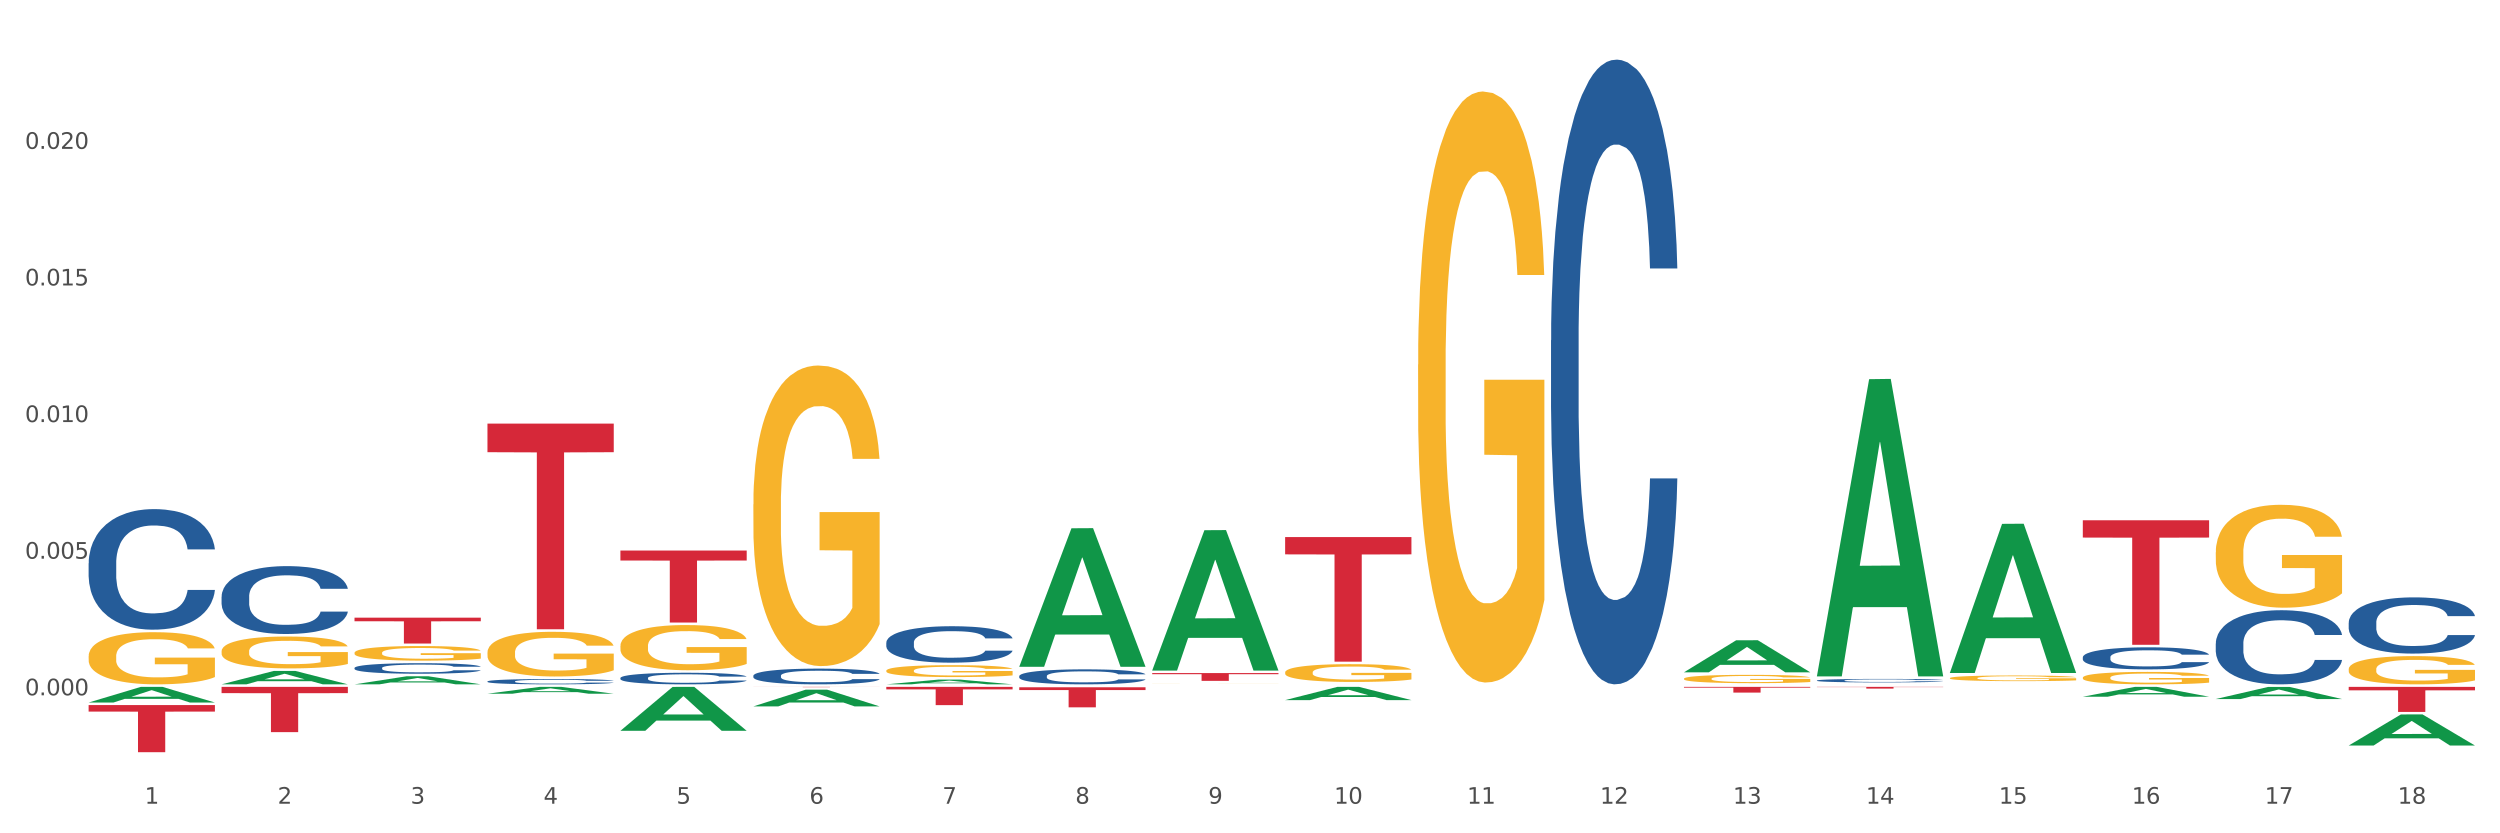 <?xml version="1.0" encoding="utf-8" standalone="no"?>
<!DOCTYPE svg PUBLIC "-//W3C//DTD SVG 1.1//EN"
  "http://www.w3.org/Graphics/SVG/1.1/DTD/svg11.dtd">
<svg xmlns:xlink="http://www.w3.org/1999/xlink" width="1080pt" height="360pt" viewBox="0 0 1080 360" xmlns="http://www.w3.org/2000/svg" version="1.1">
 <rect x="0" y="0" width="1080" height="360" fill="#333333" stroke="none"/>
 <defs>
  <style type="text/css">*{stroke-linejoin: round; stroke-linecap: butt}</style>
 </defs>
 <g id="figure_1">
  <g id="patch_1">
   <path d="M 0 360 
L 1080 360 
L 1080 0 
L 0 0 
z
" style="fill: #ffffff; stroke: #ffffff; stroke-linejoin: miter"/>
  </g>
  <g id="axes_1">
   <g id="matplotlib.axis_1">
    <g id="xtick_1">
     <g id="text_1">
      <!-- 1 -->
      <g style="fill: #4d4d4d" transform="translate(62.51 347.204) scale(0.096 -0.096)">
       <defs>
        <path id="DejaVuSans-31" d="M 794 531 
L 1825 531 
L 1825 4091 
L 703 3866 
L 703 4441 
L 1819 4666 
L 2450 4666 
L 2450 531 
L 3481 531 
L 3481 0 
L 794 0 
L 794 531 
z
" transform="scale(0.016)"/>
       </defs>
       <use xlink:href="#DejaVuSans-31"/>
      </g>
     </g>
    </g>
    <g id="xtick_2">
     <g id="text_2">
      <!-- 2 -->
      <g style="fill: #4d4d4d" transform="translate(119.942 347.204) scale(0.096 -0.096)">
       <defs>
        <path id="DejaVuSans-32" d="M 1228 531 
L 3431 531 
L 3431 0 
L 469 0 
L 469 531 
Q 828 903 1448 1529 
Q 2069 2156 2228 2338 
Q 2531 2678 2651 2914 
Q 2772 3150 2772 3378 
Q 2772 3750 2511 3984 
Q 2250 4219 1831 4219 
Q 1534 4219 1204 4116 
Q 875 4013 500 3803 
L 500 4441 
Q 881 4594 1212 4672 
Q 1544 4750 1819 4750 
Q 2544 4750 2975 4387 
Q 3406 4025 3406 3419 
Q 3406 3131 3298 2873 
Q 3191 2616 2906 2266 
Q 2828 2175 2409 1742 
Q 1991 1309 1228 531 
z
" transform="scale(0.016)"/>
       </defs>
       <use xlink:href="#DejaVuSans-32"/>
      </g>
     </g>
    </g>
    <g id="xtick_3">
     <g id="text_3">
      <!-- 3 -->
      <g style="fill: #4d4d4d" transform="translate(177.375 347.204) scale(0.096 -0.096)">
       <defs>
        <path id="DejaVuSans-33" d="M 2597 2516 
Q 3050 2419 3304 2112 
Q 3559 1806 3559 1356 
Q 3559 666 3084 287 
Q 2609 -91 1734 -91 
Q 1441 -91 1130 -33 
Q 819 25 488 141 
L 488 750 
Q 750 597 1062 519 
Q 1375 441 1716 441 
Q 2309 441 2620 675 
Q 2931 909 2931 1356 
Q 2931 1769 2642 2001 
Q 2353 2234 1838 2234 
L 1294 2234 
L 1294 2753 
L 1863 2753 
Q 2328 2753 2575 2939 
Q 2822 3125 2822 3475 
Q 2822 3834 2567 4026 
Q 2313 4219 1838 4219 
Q 1578 4219 1281 4162 
Q 984 4106 628 3988 
L 628 4550 
Q 988 4650 1302 4700 
Q 1616 4750 1894 4750 
Q 2613 4750 3031 4423 
Q 3450 4097 3450 3541 
Q 3450 3153 3228 2886 
Q 3006 2619 2597 2516 
z
" transform="scale(0.016)"/>
       </defs>
       <use xlink:href="#DejaVuSans-33"/>
      </g>
     </g>
    </g>
    <g id="xtick_4">
     <g id="text_4">
      <!-- 4 -->
      <g style="fill: #4d4d4d" transform="translate(234.808 347.204) scale(0.096 -0.096)">
       <defs>
        <path id="DejaVuSans-34" d="M 2419 4116 
L 825 1625 
L 2419 1625 
L 2419 4116 
z
M 2253 4666 
L 3047 4666 
L 3047 1625 
L 3713 1625 
L 3713 1100 
L 3047 1100 
L 3047 0 
L 2419 0 
L 2419 1100 
L 313 1100 
L 313 1709 
L 2253 4666 
z
" transform="scale(0.016)"/>
       </defs>
       <use xlink:href="#DejaVuSans-34"/>
      </g>
     </g>
    </g>
    <g id="xtick_5">
     <g id="text_5">
      <!-- 5 -->
      <g style="fill: #4d4d4d" transform="translate(292.24 347.204) scale(0.096 -0.096)">
       <defs>
        <path id="DejaVuSans-35" d="M 691 4666 
L 3169 4666 
L 3169 4134 
L 1269 4134 
L 1269 2991 
Q 1406 3038 1543 3061 
Q 1681 3084 1819 3084 
Q 2600 3084 3056 2656 
Q 3513 2228 3513 1497 
Q 3513 744 3044 326 
Q 2575 -91 1722 -91 
Q 1428 -91 1123 -41 
Q 819 9 494 109 
L 494 744 
Q 775 591 1075 516 
Q 1375 441 1709 441 
Q 2250 441 2565 725 
Q 2881 1009 2881 1497 
Q 2881 1984 2565 2268 
Q 2250 2553 1709 2553 
Q 1456 2553 1204 2497 
Q 953 2441 691 2322 
L 691 4666 
z
" transform="scale(0.016)"/>
       </defs>
       <use xlink:href="#DejaVuSans-35"/>
      </g>
     </g>
    </g>
    <g id="xtick_6">
     <g id="text_6">
      <!-- 6 -->
      <g style="fill: #4d4d4d" transform="translate(349.673 347.204) scale(0.096 -0.096)">
       <defs>
        <path id="DejaVuSans-36" d="M 2113 2584 
Q 1688 2584 1439 2293 
Q 1191 2003 1191 1497 
Q 1191 994 1439 701 
Q 1688 409 2113 409 
Q 2538 409 2786 701 
Q 3034 994 3034 1497 
Q 3034 2003 2786 2293 
Q 2538 2584 2113 2584 
z
M 3366 4563 
L 3366 3988 
Q 3128 4100 2886 4159 
Q 2644 4219 2406 4219 
Q 1781 4219 1451 3797 
Q 1122 3375 1075 2522 
Q 1259 2794 1537 2939 
Q 1816 3084 2150 3084 
Q 2853 3084 3261 2657 
Q 3669 2231 3669 1497 
Q 3669 778 3244 343 
Q 2819 -91 2113 -91 
Q 1303 -91 875 529 
Q 447 1150 447 2328 
Q 447 3434 972 4092 
Q 1497 4750 2381 4750 
Q 2619 4750 2861 4703 
Q 3103 4656 3366 4563 
z
" transform="scale(0.016)"/>
       </defs>
       <use xlink:href="#DejaVuSans-36"/>
      </g>
     </g>
    </g>
    <g id="xtick_7">
     <g id="text_7">
      <!-- 7 -->
      <g style="fill: #4d4d4d" transform="translate(407.106 347.204) scale(0.096 -0.096)">
       <defs>
        <path id="DejaVuSans-37" d="M 525 4666 
L 3525 4666 
L 3525 4397 
L 1831 0 
L 1172 0 
L 2766 4134 
L 525 4134 
L 525 4666 
z
" transform="scale(0.016)"/>
       </defs>
       <use xlink:href="#DejaVuSans-37"/>
      </g>
     </g>
    </g>
    <g id="xtick_8">
     <g id="text_8">
      <!-- 8 -->
      <g style="fill: #4d4d4d" transform="translate(464.538 347.204) scale(0.096 -0.096)">
       <defs>
        <path id="DejaVuSans-38" d="M 2034 2216 
Q 1584 2216 1326 1975 
Q 1069 1734 1069 1313 
Q 1069 891 1326 650 
Q 1584 409 2034 409 
Q 2484 409 2743 651 
Q 3003 894 3003 1313 
Q 3003 1734 2745 1975 
Q 2488 2216 2034 2216 
z
M 1403 2484 
Q 997 2584 770 2862 
Q 544 3141 544 3541 
Q 544 4100 942 4425 
Q 1341 4750 2034 4750 
Q 2731 4750 3128 4425 
Q 3525 4100 3525 3541 
Q 3525 3141 3298 2862 
Q 3072 2584 2669 2484 
Q 3125 2378 3379 2068 
Q 3634 1759 3634 1313 
Q 3634 634 3220 271 
Q 2806 -91 2034 -91 
Q 1263 -91 848 271 
Q 434 634 434 1313 
Q 434 1759 690 2068 
Q 947 2378 1403 2484 
z
M 1172 3481 
Q 1172 3119 1398 2916 
Q 1625 2713 2034 2713 
Q 2441 2713 2670 2916 
Q 2900 3119 2900 3481 
Q 2900 3844 2670 4047 
Q 2441 4250 2034 4250 
Q 1625 4250 1398 4047 
Q 1172 3844 1172 3481 
z
" transform="scale(0.016)"/>
       </defs>
       <use xlink:href="#DejaVuSans-38"/>
      </g>
     </g>
    </g>
    <g id="xtick_9">
     <g id="text_9">
      <!-- 9 -->
      <g style="fill: #4d4d4d" transform="translate(521.971 347.204) scale(0.096 -0.096)">
       <defs>
        <path id="DejaVuSans-39" d="M 703 97 
L 703 672 
Q 941 559 1184 500 
Q 1428 441 1663 441 
Q 2288 441 2617 861 
Q 2947 1281 2994 2138 
Q 2813 1869 2534 1725 
Q 2256 1581 1919 1581 
Q 1219 1581 811 2004 
Q 403 2428 403 3163 
Q 403 3881 828 4315 
Q 1253 4750 1959 4750 
Q 2769 4750 3195 4129 
Q 3622 3509 3622 2328 
Q 3622 1225 3098 567 
Q 2575 -91 1691 -91 
Q 1453 -91 1209 -44 
Q 966 3 703 97 
z
M 1959 2075 
Q 2384 2075 2632 2365 
Q 2881 2656 2881 3163 
Q 2881 3666 2632 3958 
Q 2384 4250 1959 4250 
Q 1534 4250 1286 3958 
Q 1038 3666 1038 3163 
Q 1038 2656 1286 2365 
Q 1534 2075 1959 2075 
z
" transform="scale(0.016)"/>
       </defs>
       <use xlink:href="#DejaVuSans-39"/>
      </g>
     </g>
    </g>
    <g id="xtick_10">
     <g id="text_10">
      <!-- 10 -->
      <g style="fill: #4d4d4d" transform="translate(576.35 347.204) scale(0.096 -0.096)">
       <defs>
        <path id="DejaVuSans-30" d="M 2034 4250 
Q 1547 4250 1301 3770 
Q 1056 3291 1056 2328 
Q 1056 1369 1301 889 
Q 1547 409 2034 409 
Q 2525 409 2770 889 
Q 3016 1369 3016 2328 
Q 3016 3291 2770 3770 
Q 2525 4250 2034 4250 
z
M 2034 4750 
Q 2819 4750 3233 4129 
Q 3647 3509 3647 2328 
Q 3647 1150 3233 529 
Q 2819 -91 2034 -91 
Q 1250 -91 836 529 
Q 422 1150 422 2328 
Q 422 3509 836 4129 
Q 1250 4750 2034 4750 
z
" transform="scale(0.016)"/>
       </defs>
       <use xlink:href="#DejaVuSans-31"/>
       <use xlink:href="#DejaVuSans-30" transform="translate(63.623 0)"/>
      </g>
     </g>
    </g>
    <g id="xtick_11">
     <g id="text_11">
      <!-- 11 -->
      <g style="fill: #4d4d4d" transform="translate(633.783 347.204) scale(0.096 -0.096)">
       <use xlink:href="#DejaVuSans-31"/>
       <use xlink:href="#DejaVuSans-31" transform="translate(63.623 0)"/>
      </g>
     </g>
    </g>
    <g id="xtick_12">
     <g id="text_12">
      <!-- 12 -->
      <g style="fill: #4d4d4d" transform="translate(691.215 347.204) scale(0.096 -0.096)">
       <use xlink:href="#DejaVuSans-31"/>
       <use xlink:href="#DejaVuSans-32" transform="translate(63.623 0)"/>
      </g>
     </g>
    </g>
    <g id="xtick_13">
     <g id="text_13">
      <!-- 13 -->
      <g style="fill: #4d4d4d" transform="translate(748.648 347.204) scale(0.096 -0.096)">
       <use xlink:href="#DejaVuSans-31"/>
       <use xlink:href="#DejaVuSans-33" transform="translate(63.623 0)"/>
      </g>
     </g>
    </g>
    <g id="xtick_14">
     <g id="text_14">
      <!-- 14 -->
      <g style="fill: #4d4d4d" transform="translate(806.081 347.204) scale(0.096 -0.096)">
       <use xlink:href="#DejaVuSans-31"/>
       <use xlink:href="#DejaVuSans-34" transform="translate(63.623 0)"/>
      </g>
     </g>
    </g>
    <g id="xtick_15">
     <g id="text_15">
      <!-- 15 -->
      <g style="fill: #4d4d4d" transform="translate(863.513 347.204) scale(0.096 -0.096)">
       <use xlink:href="#DejaVuSans-31"/>
       <use xlink:href="#DejaVuSans-35" transform="translate(63.623 0)"/>
      </g>
     </g>
    </g>
    <g id="xtick_16">
     <g id="text_16">
      <!-- 16 -->
      <g style="fill: #4d4d4d" transform="translate(920.946 347.204) scale(0.096 -0.096)">
       <use xlink:href="#DejaVuSans-31"/>
       <use xlink:href="#DejaVuSans-36" transform="translate(63.623 0)"/>
      </g>
     </g>
    </g>
    <g id="xtick_17">
     <g id="text_17">
      <!-- 17 -->
      <g style="fill: #4d4d4d" transform="translate(978.379 347.204) scale(0.096 -0.096)">
       <use xlink:href="#DejaVuSans-31"/>
       <use xlink:href="#DejaVuSans-37" transform="translate(63.623 0)"/>
      </g>
     </g>
    </g>
    <g id="xtick_18">
     <g id="text_18">
      <!-- 18 -->
      <g style="fill: #4d4d4d" transform="translate(1035.811 347.204) scale(0.096 -0.096)">
       <use xlink:href="#DejaVuSans-31"/>
       <use xlink:href="#DejaVuSans-38" transform="translate(63.623 0)"/>
      </g>
     </g>
    </g>
    <g id="xtick_19"/>
    <g id="xtick_20"/>
    <g id="xtick_21"/>
    <g id="xtick_22"/>
    <g id="xtick_23"/>
    <g id="xtick_24"/>
    <g id="xtick_25"/>
    <g id="xtick_26"/>
    <g id="xtick_27"/>
    <g id="xtick_28"/>
    <g id="xtick_29"/>
    <g id="xtick_30"/>
    <g id="xtick_31"/>
    <g id="xtick_32"/>
    <g id="xtick_33"/>
    <g id="xtick_34"/>
    <g id="xtick_35"/>
   </g>
   <g id="matplotlib.axis_2">
    <g id="ytick_1">
     <g id="text_19">
      <!-- 0.000 -->
      <g style="fill: #4d4d4d" transform="translate(10.8 300.372) scale(0.096 -0.096)">
       <defs>
        <path id="DejaVuSans-2e" d="M 684 794 
L 1344 794 
L 1344 0 
L 684 0 
L 684 794 
z
" transform="scale(0.016)"/>
       </defs>
       <use xlink:href="#DejaVuSans-30"/>
       <use xlink:href="#DejaVuSans-2e" transform="translate(63.623 0)"/>
       <use xlink:href="#DejaVuSans-30" transform="translate(95.41 0)"/>
       <use xlink:href="#DejaVuSans-30" transform="translate(159.033 0)"/>
       <use xlink:href="#DejaVuSans-30" transform="translate(222.656 0)"/>
      </g>
     </g>
    </g>
    <g id="ytick_2">
     <g id="text_20">
      <!-- 0.005 -->
      <g style="fill: #4d4d4d" transform="translate(10.8 241.354) scale(0.096 -0.096)">
       <use xlink:href="#DejaVuSans-30"/>
       <use xlink:href="#DejaVuSans-2e" transform="translate(63.623 0)"/>
       <use xlink:href="#DejaVuSans-30" transform="translate(95.41 0)"/>
       <use xlink:href="#DejaVuSans-30" transform="translate(159.033 0)"/>
       <use xlink:href="#DejaVuSans-35" transform="translate(222.656 0)"/>
      </g>
     </g>
    </g>
    <g id="ytick_3">
     <g id="text_21">
      <!-- 0.010 -->
      <g style="fill: #4d4d4d" transform="translate(10.8 182.335) scale(0.096 -0.096)">
       <use xlink:href="#DejaVuSans-30"/>
       <use xlink:href="#DejaVuSans-2e" transform="translate(63.623 0)"/>
       <use xlink:href="#DejaVuSans-30" transform="translate(95.41 0)"/>
       <use xlink:href="#DejaVuSans-31" transform="translate(159.033 0)"/>
       <use xlink:href="#DejaVuSans-30" transform="translate(222.656 0)"/>
      </g>
     </g>
    </g>
    <g id="ytick_4">
     <g id="text_22">
      <!-- 0.015 -->
      <g style="fill: #4d4d4d" transform="translate(10.8 123.317) scale(0.096 -0.096)">
       <use xlink:href="#DejaVuSans-30"/>
       <use xlink:href="#DejaVuSans-2e" transform="translate(63.623 0)"/>
       <use xlink:href="#DejaVuSans-30" transform="translate(95.41 0)"/>
       <use xlink:href="#DejaVuSans-31" transform="translate(159.033 0)"/>
       <use xlink:href="#DejaVuSans-35" transform="translate(222.656 0)"/>
      </g>
     </g>
    </g>
    <g id="ytick_5">
     <g id="text_23">
      <!-- 0.020 -->
      <g style="fill: #4d4d4d" transform="translate(10.8 64.298) scale(0.096 -0.096)">
       <use xlink:href="#DejaVuSans-30"/>
       <use xlink:href="#DejaVuSans-2e" transform="translate(63.623 0)"/>
       <use xlink:href="#DejaVuSans-30" transform="translate(95.41 0)"/>
       <use xlink:href="#DejaVuSans-32" transform="translate(159.033 0)"/>
       <use xlink:href="#DejaVuSans-30" transform="translate(222.656 0)"/>
      </g>
     </g>
    </g>
    <g id="ytick_6"/>
    <g id="ytick_7"/>
    <g id="ytick_8"/>
    <g id="ytick_9"/>
    <g id="ytick_10"/>
    <g id="ytick_11"/>
   </g>
   <g id="PolyCollection_1">
    <path d="M 38.283 303.483 
L 38.339 303.477 
L 60.839 296.731 
L 70.176 296.725 
L 92.844 303.496 
L 82.044 303.496 
L 77.151 301.919 
L 53.92 301.919 
L 53.751 301.944 
L 49.026 303.496 
L 38.283 303.496 
L 38.283 303.483 
L 56.845 300.978 
L 74.226 300.972 
L 65.62 298.168 
L 65.507 298.155 
L 65.395 298.174 
L 56.789 300.972 
L 56.845 300.978 
L 38.283 303.483 
z
" clip-path="url(#p699a49a893)" style="fill: #109648"/>
    <path d="M 268.014 292.882 
L 268.078 292.877 
L 268.078 292.749 
L 268.272 292.575 
L 268.981 292.255 
L 269.884 292.012 
L 271.432 291.729 
L 272.27 291.61 
L 273.367 291.477 
L 275.624 291.262 
L 278.204 291.079 
L 280.01 290.978 
L 281.364 290.914 
L 284.395 290.8 
L 286.136 290.75 
L 287.942 290.708 
L 289.49 290.681 
L 292.07 290.649 
L 294.133 290.635 
L 296.52 290.631 
L 298.519 290.635 
L 301.163 290.653 
L 305.033 290.708 
L 306.516 290.74 
L 308.515 290.795 
L 310.579 290.869 
L 312.256 290.942 
L 314.191 291.047 
L 316.19 291.184 
L 318.125 291.358 
L 319.479 291.518 
L 320.576 291.688 
L 321.543 291.894 
L 322.252 292.118 
L 322.575 292.305 
L 310.773 292.305 
L 310.45 292.136 
L 309.805 291.953 
L 309.16 291.829 
L 308.451 291.729 
L 307.355 291.614 
L 306.387 291.541 
L 304.775 291.454 
L 303.291 291.399 
L 302.066 291.367 
L 300.583 291.34 
L 297.423 291.312 
L 295.165 291.312 
L 293.747 291.322 
L 292.005 291.344 
L 290.522 291.376 
L 288.781 291.431 
L 287.426 291.491 
L 286.072 291.569 
L 285.298 291.624 
L 284.137 291.724 
L 283.363 291.807 
L 282.331 291.948 
L 281.751 292.049 
L 280.719 292.31 
L 280.267 292.502 
L 280.074 292.635 
L 279.945 292.781 
L 279.945 293.495 
L 280.332 293.815 
L 280.654 293.953 
L 281.17 294.108 
L 282.138 294.31 
L 283.557 294.506 
L 285.04 294.648 
L 286.265 294.735 
L 287.426 294.799 
L 288.587 294.849 
L 290.006 294.895 
L 291.167 294.923 
L 292.908 294.95 
L 294.972 294.964 
L 296.584 294.964 
L 299.873 294.941 
L 301.357 294.918 
L 302.776 294.886 
L 304.323 294.836 
L 305.549 294.781 
L 306.258 294.74 
L 307.419 294.653 
L 308.322 294.561 
L 309.096 294.456 
L 309.612 294.364 
L 310.192 294.227 
L 310.644 294.072 
L 310.773 293.989 
L 322.575 293.989 
L 322.317 294.154 
L 321.865 294.314 
L 320.963 294.529 
L 320.253 294.653 
L 319.157 294.804 
L 317.996 294.932 
L 316.384 295.074 
L 314.9 295.179 
L 313.352 295.27 
L 311.676 295.353 
L 308.644 295.467 
L 307.548 295.499 
L 305.226 295.554 
L 303.42 295.586 
L 300.776 295.618 
L 298.068 295.637 
L 295.23 295.641 
L 292.715 295.632 
L 289.941 295.604 
L 288.2 295.577 
L 286.265 295.536 
L 284.008 295.472 
L 281.88 295.394 
L 279.881 295.302 
L 278.01 295.197 
L 276.269 295.078 
L 274.012 294.882 
L 272.335 294.689 
L 271.109 294.511 
L 270.271 294.36 
L 269.433 294.168 
L 268.981 294.035 
L 268.272 293.715 
L 268.014 293.417 
L 268.014 292.882 
z
" clip-path="url(#p699a49a893)" style="fill: #255c99"/>
    <path d="M 210.581 294.37 
L 210.646 294.368 
L 210.646 294.309 
L 210.839 294.229 
L 211.549 294.081 
L 212.451 293.97 
L 213.999 293.839 
L 214.838 293.784 
L 215.934 293.723 
L 218.191 293.624 
L 220.771 293.54 
L 222.577 293.493 
L 223.931 293.464 
L 226.962 293.411 
L 228.704 293.388 
L 230.509 293.369 
L 232.057 293.356 
L 234.637 293.341 
L 236.701 293.335 
L 239.087 293.333 
L 241.086 293.335 
L 243.731 293.343 
L 247.6 293.369 
L 249.083 293.384 
L 251.083 293.409 
L 253.146 293.443 
L 254.823 293.476 
L 256.758 293.525 
L 258.757 293.588 
L 260.692 293.668 
L 262.047 293.742 
L 263.143 293.82 
L 264.11 293.915 
L 264.82 294.018 
L 265.142 294.104 
L 253.34 294.104 
L 253.017 294.026 
L 252.373 293.942 
L 251.728 293.885 
L 251.018 293.839 
L 249.922 293.786 
L 248.954 293.752 
L 247.342 293.712 
L 245.859 293.687 
L 244.633 293.672 
L 243.15 293.66 
L 239.99 293.647 
L 237.733 293.647 
L 236.314 293.651 
L 234.572 293.662 
L 233.089 293.677 
L 231.348 293.702 
L 229.993 293.729 
L 228.639 293.765 
L 227.865 293.79 
L 226.704 293.837 
L 225.93 293.875 
L 224.899 293.94 
L 224.318 293.986 
L 223.286 294.107 
L 222.835 294.195 
L 222.641 294.256 
L 222.512 294.324 
L 222.512 294.652 
L 222.899 294.8 
L 223.222 294.863 
L 223.738 294.935 
L 224.705 295.028 
L 226.124 295.118 
L 227.607 295.184 
L 228.833 295.224 
L 229.993 295.253 
L 231.154 295.276 
L 232.573 295.298 
L 233.734 295.31 
L 235.475 295.323 
L 237.539 295.329 
L 239.151 295.329 
L 242.441 295.319 
L 243.924 295.308 
L 245.343 295.293 
L 246.891 295.27 
L 248.116 295.245 
L 248.825 295.226 
L 249.986 295.186 
L 250.889 295.144 
L 251.663 295.095 
L 252.179 295.053 
L 252.76 294.99 
L 253.211 294.918 
L 253.34 294.88 
L 265.142 294.88 
L 264.884 294.956 
L 264.433 295.03 
L 263.53 295.129 
L 262.82 295.186 
L 261.724 295.255 
L 260.563 295.314 
L 258.951 295.38 
L 257.468 295.428 
L 255.92 295.47 
L 254.243 295.508 
L 251.212 295.561 
L 250.115 295.576 
L 247.794 295.601 
L 245.988 295.616 
L 243.344 295.631 
L 240.635 295.639 
L 237.797 295.641 
L 235.282 295.637 
L 232.509 295.624 
L 230.767 295.612 
L 228.833 295.593 
L 226.575 295.563 
L 224.447 295.527 
L 222.448 295.485 
L 220.578 295.437 
L 218.836 295.382 
L 216.579 295.291 
L 214.902 295.203 
L 213.677 295.12 
L 212.838 295.051 
L 212 294.962 
L 211.549 294.901 
L 210.839 294.754 
L 210.581 294.617 
L 210.581 294.37 
z
" clip-path="url(#p699a49a893)" style="fill: #255c99"/>
    <path d="M 153.148 288.542 
L 153.213 288.538 
L 153.213 288.421 
L 153.406 288.263 
L 154.116 287.971 
L 155.019 287.75 
L 156.567 287.491 
L 157.405 287.383 
L 158.501 287.262 
L 160.759 287.066 
L 163.338 286.899 
L 165.144 286.808 
L 166.498 286.749 
L 169.53 286.645 
L 171.271 286.599 
L 173.077 286.562 
L 174.625 286.537 
L 177.204 286.507 
L 179.268 286.495 
L 181.654 286.491 
L 183.654 286.495 
L 186.298 286.512 
L 190.167 286.562 
L 191.651 286.591 
L 193.65 286.641 
L 195.714 286.708 
L 197.391 286.774 
L 199.325 286.87 
L 201.325 286.995 
L 203.259 287.154 
L 204.614 287.3 
L 205.71 287.454 
L 206.678 287.642 
L 207.387 287.846 
L 207.709 288.017 
L 195.907 288.017 
L 195.585 287.863 
L 194.94 287.696 
L 194.295 287.583 
L 193.586 287.491 
L 192.489 287.387 
L 191.522 287.321 
L 189.909 287.241 
L 188.426 287.191 
L 187.201 287.162 
L 185.717 287.137 
L 182.557 287.112 
L 180.3 287.112 
L 178.881 287.12 
L 177.14 287.141 
L 175.656 287.17 
L 173.915 287.22 
L 172.561 287.275 
L 171.206 287.346 
L 170.433 287.396 
L 169.272 287.487 
L 168.498 287.562 
L 167.466 287.692 
L 166.885 287.783 
L 165.854 288.021 
L 165.402 288.196 
L 165.209 288.317 
L 165.08 288.451 
L 165.08 289.101 
L 165.467 289.393 
L 165.789 289.518 
L 166.305 289.66 
L 167.272 289.843 
L 168.691 290.023 
L 170.175 290.152 
L 171.4 290.231 
L 172.561 290.29 
L 173.722 290.335 
L 175.141 290.377 
L 176.301 290.402 
L 178.043 290.427 
L 180.106 290.44 
L 181.719 290.44 
L 185.008 290.419 
L 186.491 290.398 
L 187.91 290.369 
L 189.458 290.323 
L 190.683 290.273 
L 191.393 290.235 
L 192.554 290.156 
L 193.457 290.073 
L 194.23 289.977 
L 194.746 289.893 
L 195.327 289.768 
L 195.778 289.627 
L 195.907 289.552 
L 207.709 289.552 
L 207.451 289.702 
L 207 289.848 
L 206.097 290.044 
L 205.388 290.156 
L 204.291 290.294 
L 203.13 290.411 
L 201.518 290.54 
L 200.035 290.636 
L 198.487 290.719 
L 196.81 290.794 
L 193.779 290.898 
L 192.683 290.928 
L 190.361 290.978 
L 188.555 291.007 
L 185.911 291.036 
L 183.202 291.053 
L 180.364 291.057 
L 177.849 291.049 
L 175.076 291.024 
L 173.335 290.999 
L 171.4 290.961 
L 169.143 290.903 
L 167.014 290.832 
L 165.015 290.748 
L 163.145 290.652 
L 161.404 290.544 
L 159.146 290.365 
L 157.469 290.19 
L 156.244 290.027 
L 155.406 289.889 
L 154.567 289.714 
L 154.116 289.593 
L 153.406 289.301 
L 153.148 289.03 
L 153.148 288.542 
z
" clip-path="url(#p699a49a893)" style="fill: #255c99"/>
    <path d="M 95.716 257.739 
L 95.78 257.713 
L 95.78 256.963 
L 95.974 255.945 
L 96.683 254.07 
L 97.586 252.65 
L 99.134 250.989 
L 99.972 250.293 
L 101.069 249.516 
L 103.326 248.257 
L 105.906 247.186 
L 107.711 246.597 
L 109.066 246.222 
L 112.097 245.552 
L 113.838 245.257 
L 115.644 245.016 
L 117.192 244.856 
L 119.772 244.668 
L 121.835 244.588 
L 124.222 244.561 
L 126.221 244.588 
L 128.865 244.695 
L 132.735 245.016 
L 134.218 245.204 
L 136.217 245.525 
L 138.281 245.954 
L 139.958 246.382 
L 141.893 246.998 
L 143.892 247.802 
L 145.827 248.82 
L 147.181 249.757 
L 148.277 250.748 
L 149.245 251.954 
L 149.954 253.266 
L 150.277 254.364 
L 138.475 254.364 
L 138.152 253.373 
L 137.507 252.302 
L 136.862 251.579 
L 136.153 250.989 
L 135.056 250.32 
L 134.089 249.891 
L 132.477 249.382 
L 130.993 249.061 
L 129.768 248.873 
L 128.285 248.713 
L 125.125 248.552 
L 122.867 248.552 
L 121.448 248.605 
L 119.707 248.739 
L 118.224 248.927 
L 116.482 249.248 
L 115.128 249.597 
L 113.774 250.052 
L 113 250.373 
L 111.839 250.963 
L 111.065 251.445 
L 110.033 252.275 
L 109.453 252.864 
L 108.421 254.391 
L 107.969 255.516 
L 107.776 256.293 
L 107.647 257.15 
L 107.647 261.329 
L 108.034 263.204 
L 108.356 264.007 
L 108.872 264.918 
L 109.84 266.096 
L 111.259 267.248 
L 112.742 268.078 
L 113.967 268.587 
L 115.128 268.962 
L 116.289 269.257 
L 117.708 269.525 
L 118.869 269.686 
L 120.61 269.846 
L 122.674 269.927 
L 124.286 269.927 
L 127.575 269.793 
L 129.059 269.659 
L 130.477 269.471 
L 132.025 269.177 
L 133.251 268.855 
L 133.96 268.614 
L 135.121 268.105 
L 136.024 267.57 
L 136.798 266.953 
L 137.314 266.418 
L 137.894 265.614 
L 138.346 264.703 
L 138.475 264.221 
L 150.277 264.221 
L 150.019 265.186 
L 149.567 266.123 
L 148.664 267.382 
L 147.955 268.105 
L 146.859 268.989 
L 145.698 269.739 
L 144.085 270.569 
L 142.602 271.186 
L 141.054 271.721 
L 139.377 272.203 
L 136.346 272.873 
L 135.25 273.061 
L 132.928 273.382 
L 131.122 273.569 
L 128.478 273.757 
L 125.769 273.864 
L 122.932 273.891 
L 120.417 273.837 
L 117.643 273.677 
L 115.902 273.516 
L 113.967 273.275 
L 111.71 272.9 
L 109.582 272.444 
L 107.582 271.909 
L 105.712 271.293 
L 103.971 270.596 
L 101.714 269.445 
L 100.037 268.32 
L 98.811 267.275 
L 97.973 266.391 
L 97.135 265.266 
L 96.683 264.489 
L 95.974 262.614 
L 95.716 260.873 
L 95.716 257.739 
z
" clip-path="url(#p699a49a893)" style="fill: #255c99"/>
    <path d="M 38.283 243.338 
L 38.347 243.29 
L 38.347 241.958 
L 38.541 240.15 
L 39.25 236.821 
L 40.153 234.299 
L 41.701 231.35 
L 42.54 230.113 
L 43.636 228.734 
L 45.893 226.498 
L 48.473 224.595 
L 50.279 223.549 
L 51.633 222.883 
L 54.664 221.694 
L 56.406 221.17 
L 58.211 220.742 
L 59.759 220.457 
L 62.339 220.124 
L 64.403 219.981 
L 66.789 219.934 
L 68.788 219.981 
L 71.432 220.171 
L 75.302 220.742 
L 76.785 221.075 
L 78.785 221.646 
L 80.848 222.407 
L 82.525 223.168 
L 84.46 224.262 
L 86.459 225.689 
L 88.394 227.497 
L 89.748 229.162 
L 90.845 230.922 
L 91.812 233.063 
L 92.522 235.394 
L 92.844 237.344 
L 81.042 237.344 
L 80.719 235.584 
L 80.074 233.681 
L 79.43 232.397 
L 78.72 231.35 
L 77.624 230.161 
L 76.656 229.4 
L 75.044 228.496 
L 73.561 227.925 
L 72.335 227.592 
L 70.852 227.307 
L 67.692 227.021 
L 65.435 227.021 
L 64.016 227.117 
L 62.274 227.354 
L 60.791 227.687 
L 59.05 228.258 
L 57.695 228.877 
L 56.341 229.685 
L 55.567 230.256 
L 54.406 231.303 
L 53.632 232.159 
L 52.6 233.633 
L 52.02 234.68 
L 50.988 237.391 
L 50.537 239.389 
L 50.343 240.769 
L 50.214 242.291 
L 50.214 249.712 
L 50.601 253.042 
L 50.924 254.469 
L 51.44 256.086 
L 52.407 258.179 
L 53.826 260.225 
L 55.309 261.699 
L 56.535 262.603 
L 57.695 263.269 
L 58.856 263.792 
L 60.275 264.268 
L 61.436 264.553 
L 63.177 264.839 
L 65.241 264.981 
L 66.853 264.981 
L 70.143 264.744 
L 71.626 264.506 
L 73.045 264.173 
L 74.593 263.649 
L 75.818 263.079 
L 76.527 262.651 
L 77.688 261.747 
L 78.591 260.795 
L 79.365 259.701 
L 79.881 258.75 
L 80.461 257.323 
L 80.913 255.705 
L 81.042 254.849 
L 92.844 254.849 
L 92.586 256.562 
L 92.135 258.227 
L 91.232 260.462 
L 90.522 261.747 
L 89.426 263.316 
L 88.265 264.648 
L 86.653 266.123 
L 85.169 267.217 
L 83.622 268.169 
L 81.945 269.025 
L 78.914 270.214 
L 77.817 270.547 
L 75.495 271.118 
L 73.69 271.451 
L 71.045 271.784 
L 68.337 271.974 
L 65.499 272.022 
L 62.984 271.926 
L 60.211 271.641 
L 58.469 271.356 
L 56.535 270.928 
L 54.277 270.262 
L 52.149 269.453 
L 50.15 268.501 
L 48.279 267.407 
L 46.538 266.171 
L 44.281 264.125 
L 42.604 262.127 
L 41.379 260.272 
L 40.54 258.702 
L 39.702 256.704 
L 39.25 255.325 
L 38.541 251.995 
L 38.283 248.903 
L 38.283 243.338 
z
" clip-path="url(#p699a49a893)" style="fill: #255c99"/>
    <path d="M 38.283 304.58 
L 92.844 304.58 
L 92.844 307.41 
L 71.382 307.429 
L 71.382 324.95 
L 59.616 324.95 
L 59.616 307.429 
L 38.283 307.41 
L 38.283 304.599 
L 38.283 304.58 
z
" clip-path="url(#p699a49a893)" style="fill: #d62839"/>
    <path d="M 95.716 296.725 
L 150.277 296.725 
L 150.277 299.441 
L 128.814 299.459 
L 128.814 316.27 
L 117.049 316.27 
L 117.049 299.459 
L 95.716 299.441 
L 95.716 296.743 
L 95.716 296.725 
z
" clip-path="url(#p699a49a893)" style="fill: #d62839"/>
    <path d="M 153.148 266.841 
L 207.709 266.841 
L 207.709 268.393 
L 186.247 268.403 
L 186.247 278.006 
L 174.482 278.006 
L 174.482 268.403 
L 153.148 268.393 
L 153.148 266.852 
L 153.148 266.841 
z
" clip-path="url(#p699a49a893)" style="fill: #d62839"/>
    <path d="M 210.581 183.003 
L 265.142 183.003 
L 265.142 195.349 
L 243.68 195.433 
L 243.68 271.849 
L 231.914 271.849 
L 231.914 195.433 
L 210.581 195.349 
L 210.581 183.086 
L 210.581 183.003 
z
" clip-path="url(#p699a49a893)" style="fill: #d62839"/>
    <path d="M 268.014 237.823 
L 322.575 237.823 
L 322.575 242.146 
L 301.112 242.175 
L 301.112 268.936 
L 289.347 268.936 
L 289.347 242.175 
L 268.014 242.146 
L 268.014 237.852 
L 268.014 237.823 
z
" clip-path="url(#p699a49a893)" style="fill: #d62839"/>
    <path d="M 325.447 296.725 
L 380.008 296.725 
L 380.008 296.744 
L 358.545 296.744 
L 358.545 296.86 
L 346.78 296.86 
L 346.78 296.744 
L 325.447 296.744 
L 325.447 296.725 
L 325.447 296.725 
z
" clip-path="url(#p699a49a893)" style="fill: #d62839"/>
    <path d="M 382.879 296.725 
L 437.44 296.725 
L 437.44 297.823 
L 415.978 297.831 
L 415.978 304.628 
L 404.212 304.628 
L 404.212 297.831 
L 382.879 297.823 
L 382.879 296.732 
L 382.879 296.725 
z
" clip-path="url(#p699a49a893)" style="fill: #d62839"/>
    <path d="M 38.283 283.519 
L 38.347 283.499 
L 38.347 282.758 
L 38.476 282.12 
L 39.12 280.576 
L 40.087 279.3 
L 40.795 278.621 
L 41.504 278.065 
L 42.341 277.51 
L 43.372 276.933 
L 45.24 276.09 
L 46.4 275.657 
L 47.817 275.205 
L 50.393 274.546 
L 52.261 274.176 
L 54.194 273.867 
L 57.35 273.496 
L 59.412 273.332 
L 61.602 273.208 
L 64.243 273.126 
L 66.24 273.105 
L 70.62 273.167 
L 74.356 273.352 
L 76.16 273.496 
L 78.479 273.743 
L 79.703 273.908 
L 81.7 274.237 
L 83.761 274.67 
L 85.178 275.04 
L 87.304 275.74 
L 88.915 276.439 
L 90.396 277.304 
L 91.169 277.901 
L 91.749 278.456 
L 92.264 279.094 
L 92.78 280.103 
L 81.185 280.103 
L 80.734 279.383 
L 80.025 278.703 
L 78.994 278.045 
L 78.093 277.633 
L 76.547 277.119 
L 75.129 276.789 
L 73.648 276.542 
L 71.844 276.337 
L 70.427 276.234 
L 68.43 276.151 
L 64.501 276.172 
L 61.86 276.337 
L 60.056 276.542 
L 58.896 276.728 
L 57.866 276.933 
L 56.706 277.222 
L 55.353 277.654 
L 54.387 278.045 
L 53.421 278.539 
L 52.648 279.033 
L 51.939 279.609 
L 51.36 280.226 
L 50.909 280.864 
L 50.522 281.646 
L 50.2 282.943 
L 50.2 285.762 
L 50.329 286.4 
L 50.651 287.244 
L 51.038 287.882 
L 51.682 288.644 
L 52.261 289.158 
L 53.357 289.899 
L 54.58 290.517 
L 55.547 290.908 
L 56.513 291.237 
L 58.188 291.69 
L 60.056 292.06 
L 61.666 292.286 
L 63.856 292.492 
L 65.338 292.575 
L 66.626 292.616 
L 69.783 292.616 
L 72.037 292.554 
L 74.55 292.41 
L 76.482 292.225 
L 78.093 291.998 
L 79.896 291.628 
L 81.056 291.278 
L 81.056 286.977 
L 66.884 286.956 
L 66.884 284.095 
L 92.844 284.095 
L 92.844 292.492 
L 91.749 292.924 
L 90.525 293.316 
L 89.237 293.665 
L 87.304 294.098 
L 84.985 294.509 
L 82.924 294.797 
L 80.734 295.044 
L 78.157 295.271 
L 74.807 295.476 
L 72.746 295.559 
L 70.169 295.621 
L 67.142 295.641 
L 64.501 295.6 
L 61.924 295.497 
L 59.218 295.312 
L 56.577 295.044 
L 54.58 294.777 
L 52.584 294.447 
L 50.458 294.015 
L 48.783 293.604 
L 47.495 293.233 
L 46.077 292.76 
L 44.531 292.142 
L 43.372 291.587 
L 42.341 291.01 
L 41.246 290.27 
L 40.473 289.632 
L 39.7 288.829 
L 39.249 288.232 
L 38.734 287.306 
L 38.347 286.009 
L 38.283 283.519 
z
" clip-path="url(#p699a49a893)" style="fill: #f7b32b"/>
    <path d="M 497.745 290.777 
L 552.306 290.777 
L 552.306 291.243 
L 530.843 291.246 
L 530.843 294.134 
L 519.078 294.134 
L 519.078 291.246 
L 497.745 291.243 
L 497.745 290.78 
L 497.745 290.777 
z
" clip-path="url(#p699a49a893)" style="fill: #d62839"/>
    <path d="M 555.177 232.003 
L 609.738 232.003 
L 609.738 239.483 
L 588.276 239.534 
L 588.276 285.833 
L 576.51 285.833 
L 576.51 239.534 
L 555.177 239.483 
L 555.177 232.053 
L 555.177 232.003 
z
" clip-path="url(#p699a49a893)" style="fill: #d62839"/>
    <path d="M 727.475 296.725 
L 782.036 296.725 
L 782.036 297.07 
L 760.574 297.072 
L 760.574 299.206 
L 748.809 299.206 
L 748.809 297.072 
L 727.475 297.07 
L 727.475 296.727 
L 727.475 296.725 
z
" clip-path="url(#p699a49a893)" style="fill: #d62839"/>
    <path d="M 784.908 296.725 
L 839.469 296.725 
L 839.469 296.83 
L 818.007 296.83 
L 818.007 297.478 
L 806.241 297.478 
L 806.241 296.83 
L 784.908 296.83 
L 784.908 296.726 
L 784.908 296.725 
z
" clip-path="url(#p699a49a893)" style="fill: #d62839"/>
    <path d="M 325.447 291.897 
L 325.511 291.891 
L 325.511 291.717 
L 325.704 291.481 
L 326.414 291.046 
L 327.317 290.717 
L 328.865 290.332 
L 329.703 290.171 
L 330.799 289.99 
L 333.057 289.699 
L 335.636 289.45 
L 337.442 289.314 
L 338.797 289.227 
L 341.828 289.071 
L 343.569 289.003 
L 345.375 288.947 
L 346.923 288.91 
L 349.502 288.867 
L 351.566 288.848 
L 353.952 288.842 
L 355.952 288.848 
L 358.596 288.873 
L 362.465 288.947 
L 363.949 288.991 
L 365.948 289.065 
L 368.012 289.165 
L 369.689 289.264 
L 371.623 289.407 
L 373.623 289.593 
L 375.558 289.829 
L 376.912 290.046 
L 378.008 290.276 
L 378.976 290.556 
L 379.685 290.86 
L 380.008 291.114 
L 368.205 291.114 
L 367.883 290.885 
L 367.238 290.636 
L 366.593 290.469 
L 365.884 290.332 
L 364.787 290.177 
L 363.82 290.077 
L 362.208 289.959 
L 360.724 289.885 
L 359.499 289.841 
L 358.015 289.804 
L 354.855 289.767 
L 352.598 289.767 
L 351.179 289.779 
L 349.438 289.81 
L 347.955 289.854 
L 346.213 289.928 
L 344.859 290.009 
L 343.505 290.115 
L 342.731 290.189 
L 341.57 290.326 
L 340.796 290.438 
L 339.764 290.63 
L 339.184 290.767 
L 338.152 291.121 
L 337.7 291.381 
L 337.507 291.561 
L 337.378 291.76 
L 337.378 292.729 
L 337.765 293.164 
L 338.087 293.35 
L 338.603 293.561 
L 339.57 293.834 
L 340.989 294.101 
L 342.473 294.294 
L 343.698 294.412 
L 344.859 294.499 
L 346.02 294.567 
L 347.439 294.629 
L 348.599 294.666 
L 350.341 294.703 
L 352.405 294.722 
L 354.017 294.722 
L 357.306 294.691 
L 358.789 294.66 
L 360.208 294.617 
L 361.756 294.548 
L 362.981 294.474 
L 363.691 294.418 
L 364.852 294.3 
L 365.755 294.176 
L 366.529 294.033 
L 367.044 293.909 
L 367.625 293.722 
L 368.076 293.511 
L 368.205 293.399 
L 380.008 293.399 
L 379.75 293.623 
L 379.298 293.84 
L 378.395 294.132 
L 377.686 294.3 
L 376.589 294.505 
L 375.429 294.679 
L 373.816 294.871 
L 372.333 295.014 
L 370.785 295.138 
L 369.108 295.25 
L 366.077 295.405 
L 364.981 295.449 
L 362.659 295.523 
L 360.853 295.567 
L 358.209 295.61 
L 355.5 295.635 
L 352.663 295.641 
L 350.147 295.629 
L 347.374 295.591 
L 345.633 295.554 
L 343.698 295.498 
L 341.441 295.411 
L 339.313 295.306 
L 337.313 295.182 
L 335.443 295.039 
L 333.702 294.877 
L 331.444 294.61 
L 329.768 294.35 
L 328.542 294.107 
L 327.704 293.902 
L 326.865 293.642 
L 326.414 293.462 
L 325.704 293.027 
L 325.447 292.623 
L 325.447 291.897 
z
" clip-path="url(#p699a49a893)" style="fill: #255c99"/>
    <path d="M 382.879 277.599 
L 382.944 277.585 
L 382.944 277.182 
L 383.137 276.636 
L 383.847 275.629 
L 384.75 274.867 
L 386.297 273.976 
L 387.136 273.602 
L 388.232 273.185 
L 390.489 272.509 
L 393.069 271.934 
L 394.875 271.617 
L 396.229 271.416 
L 399.26 271.057 
L 401.002 270.898 
L 402.808 270.769 
L 404.355 270.683 
L 406.935 270.582 
L 408.999 270.539 
L 411.385 270.525 
L 413.384 270.539 
L 416.029 270.596 
L 419.898 270.769 
L 421.382 270.87 
L 423.381 271.042 
L 425.445 271.272 
L 427.121 271.502 
L 429.056 271.833 
L 431.055 272.264 
L 432.99 272.811 
L 434.345 273.314 
L 435.441 273.846 
L 436.408 274.493 
L 437.118 275.198 
L 437.44 275.787 
L 425.638 275.787 
L 425.316 275.255 
L 424.671 274.68 
L 424.026 274.292 
L 423.316 273.976 
L 422.22 273.616 
L 421.253 273.386 
L 419.64 273.113 
L 418.157 272.94 
L 416.932 272.84 
L 415.448 272.753 
L 412.288 272.667 
L 410.031 272.667 
L 408.612 272.696 
L 406.871 272.768 
L 405.387 272.868 
L 403.646 273.041 
L 402.292 273.228 
L 400.937 273.472 
L 400.163 273.645 
L 399.002 273.961 
L 398.229 274.22 
L 397.197 274.666 
L 396.616 274.982 
L 395.584 275.802 
L 395.133 276.406 
L 394.939 276.823 
L 394.81 277.283 
L 394.81 279.526 
L 395.197 280.533 
L 395.52 280.964 
L 396.036 281.453 
L 397.003 282.086 
L 398.422 282.704 
L 399.905 283.15 
L 401.131 283.423 
L 402.292 283.624 
L 403.452 283.782 
L 404.871 283.926 
L 406.032 284.013 
L 407.774 284.099 
L 409.837 284.142 
L 411.45 284.142 
L 414.739 284.07 
L 416.222 283.998 
L 417.641 283.897 
L 419.189 283.739 
L 420.414 283.567 
L 421.124 283.437 
L 422.284 283.164 
L 423.187 282.877 
L 423.961 282.546 
L 424.477 282.258 
L 425.058 281.827 
L 425.509 281.338 
L 425.638 281.079 
L 437.44 281.079 
L 437.182 281.597 
L 436.731 282.1 
L 435.828 282.776 
L 435.119 283.164 
L 434.022 283.639 
L 432.861 284.041 
L 431.249 284.487 
L 429.766 284.818 
L 428.218 285.105 
L 426.541 285.364 
L 423.51 285.724 
L 422.413 285.824 
L 420.092 285.997 
L 418.286 286.098 
L 415.642 286.198 
L 412.933 286.256 
L 410.095 286.27 
L 407.58 286.241 
L 404.807 286.155 
L 403.066 286.069 
L 401.131 285.939 
L 398.873 285.738 
L 396.745 285.494 
L 394.746 285.206 
L 392.876 284.875 
L 391.134 284.501 
L 388.877 283.883 
L 387.2 283.279 
L 385.975 282.718 
L 385.136 282.244 
L 384.298 281.64 
L 383.847 281.223 
L 383.137 280.216 
L 382.879 279.282 
L 382.879 277.599 
z
" clip-path="url(#p699a49a893)" style="fill: #255c99"/>
    <path d="M 440.312 292.069 
L 440.376 292.063 
L 440.376 291.897 
L 440.57 291.672 
L 441.279 291.257 
L 442.182 290.943 
L 443.73 290.576 
L 444.568 290.422 
L 445.665 290.25 
L 447.922 289.972 
L 450.502 289.735 
L 452.308 289.604 
L 453.662 289.521 
L 456.693 289.373 
L 458.434 289.308 
L 460.24 289.255 
L 461.788 289.219 
L 464.368 289.178 
L 466.432 289.16 
L 468.818 289.154 
L 470.817 289.16 
L 473.461 289.184 
L 477.331 289.255 
L 478.814 289.296 
L 480.814 289.367 
L 482.877 289.462 
L 484.554 289.557 
L 486.489 289.693 
L 488.488 289.871 
L 490.423 290.096 
L 491.777 290.303 
L 492.874 290.523 
L 493.841 290.789 
L 494.551 291.079 
L 494.873 291.322 
L 483.071 291.322 
L 482.748 291.103 
L 482.103 290.866 
L 481.458 290.706 
L 480.749 290.576 
L 479.653 290.428 
L 478.685 290.333 
L 477.073 290.22 
L 475.59 290.149 
L 474.364 290.108 
L 472.881 290.072 
L 469.721 290.037 
L 467.463 290.037 
L 466.045 290.049 
L 464.303 290.078 
L 462.82 290.12 
L 461.079 290.191 
L 459.724 290.268 
L 458.37 290.369 
L 457.596 290.44 
L 456.435 290.57 
L 455.661 290.677 
L 454.629 290.86 
L 454.049 290.991 
L 453.017 291.328 
L 452.566 291.577 
L 452.372 291.749 
L 452.243 291.938 
L 452.243 292.863 
L 452.63 293.277 
L 452.953 293.455 
L 453.468 293.656 
L 454.436 293.917 
L 455.855 294.172 
L 457.338 294.356 
L 458.563 294.468 
L 459.724 294.551 
L 460.885 294.616 
L 462.304 294.675 
L 463.465 294.711 
L 465.206 294.747 
L 467.27 294.764 
L 468.882 294.764 
L 472.171 294.735 
L 473.655 294.705 
L 475.074 294.664 
L 476.621 294.598 
L 477.847 294.527 
L 478.556 294.474 
L 479.717 294.361 
L 480.62 294.243 
L 481.394 294.107 
L 481.91 293.988 
L 482.49 293.811 
L 482.942 293.609 
L 483.071 293.502 
L 494.873 293.502 
L 494.615 293.716 
L 494.164 293.923 
L 493.261 294.202 
L 492.551 294.361 
L 491.455 294.557 
L 490.294 294.723 
L 488.682 294.906 
L 487.198 295.043 
L 485.65 295.161 
L 483.974 295.268 
L 480.942 295.416 
L 479.846 295.457 
L 477.524 295.529 
L 475.719 295.57 
L 473.074 295.611 
L 470.366 295.635 
L 467.528 295.641 
L 465.013 295.629 
L 462.24 295.594 
L 460.498 295.558 
L 458.563 295.505 
L 456.306 295.422 
L 454.178 295.321 
L 452.179 295.203 
L 450.308 295.066 
L 448.567 294.912 
L 446.31 294.658 
L 444.633 294.409 
L 443.408 294.178 
L 442.569 293.982 
L 441.731 293.734 
L 441.279 293.562 
L 440.57 293.147 
L 440.312 292.762 
L 440.312 292.069 
z
" clip-path="url(#p699a49a893)" style="fill: #255c99"/>
    <path d="M 670.043 147.021 
L 670.107 146.775 
L 670.107 139.874 
L 670.301 130.508 
L 671.01 113.255 
L 671.913 100.193 
L 673.461 84.912 
L 674.299 78.503 
L 675.396 71.356 
L 677.653 59.772 
L 680.233 49.913 
L 682.038 44.491 
L 683.393 41.04 
L 686.424 34.879 
L 688.165 32.168 
L 689.971 29.949 
L 691.519 28.471 
L 694.099 26.745 
L 696.162 26.006 
L 698.549 25.759 
L 700.548 26.006 
L 703.192 26.992 
L 707.062 29.949 
L 708.545 31.675 
L 710.544 34.632 
L 712.608 38.576 
L 714.285 42.519 
L 716.22 48.188 
L 718.219 55.582 
L 720.154 64.948 
L 721.508 73.574 
L 722.605 82.693 
L 723.572 93.784 
L 724.281 105.861 
L 724.604 115.966 
L 712.802 115.966 
L 712.479 106.847 
L 711.834 96.989 
L 711.189 90.334 
L 710.48 84.912 
L 709.383 78.75 
L 708.416 74.806 
L 706.804 70.124 
L 705.32 67.166 
L 704.095 65.441 
L 702.612 63.962 
L 699.452 62.483 
L 697.194 62.483 
L 695.775 62.976 
L 694.034 64.208 
L 692.551 65.934 
L 690.809 68.891 
L 689.455 72.095 
L 688.101 76.285 
L 687.327 79.243 
L 686.166 84.665 
L 685.392 89.102 
L 684.36 96.742 
L 683.78 102.164 
L 682.748 116.213 
L 682.296 126.565 
L 682.103 133.712 
L 681.974 141.599 
L 681.974 180.048 
L 682.361 197.301 
L 682.683 204.695 
L 683.199 213.075 
L 684.167 223.919 
L 685.586 234.517 
L 687.069 242.158 
L 688.294 246.841 
L 689.455 250.291 
L 690.616 253.002 
L 692.035 255.467 
L 693.196 256.946 
L 694.937 258.425 
L 697.001 259.164 
L 698.613 259.164 
L 701.902 257.932 
L 703.386 256.699 
L 704.804 254.974 
L 706.352 252.263 
L 707.578 249.305 
L 708.287 247.087 
L 709.448 242.404 
L 710.351 237.475 
L 711.125 231.806 
L 711.641 226.877 
L 712.221 219.483 
L 712.673 211.103 
L 712.802 206.666 
L 724.604 206.666 
L 724.346 215.539 
L 723.894 224.166 
L 722.991 235.75 
L 722.282 242.404 
L 721.186 250.538 
L 720.025 257.439 
L 718.412 265.079 
L 716.929 270.748 
L 715.381 275.677 
L 713.704 280.114 
L 710.673 286.275 
L 709.577 288.001 
L 707.255 290.958 
L 705.449 292.683 
L 702.805 294.409 
L 700.096 295.395 
L 697.259 295.641 
L 694.744 295.148 
L 691.97 293.669 
L 690.229 292.191 
L 688.294 289.972 
L 686.037 286.522 
L 683.909 282.332 
L 681.909 277.403 
L 680.039 271.734 
L 678.298 265.326 
L 676.041 254.728 
L 674.364 244.376 
L 673.138 234.764 
L 672.3 226.63 
L 671.462 216.279 
L 671.01 209.131 
L 670.301 191.878 
L 670.043 175.858 
L 670.043 147.021 
z
" clip-path="url(#p699a49a893)" style="fill: #255c99"/>
    <path d="M 95.716 281.342 
L 95.78 281.33 
L 95.78 280.877 
L 95.909 280.487 
L 96.553 279.543 
L 97.519 278.763 
L 98.228 278.347 
L 98.937 278.007 
L 99.774 277.668 
L 100.805 277.315 
L 102.673 276.799 
L 103.832 276.535 
L 105.249 276.258 
L 107.826 275.856 
L 109.694 275.629 
L 111.627 275.44 
L 114.783 275.214 
L 116.844 275.113 
L 119.035 275.038 
L 121.676 274.987 
L 123.673 274.975 
L 128.053 275.012 
L 131.789 275.126 
L 133.593 275.214 
L 135.912 275.365 
L 137.136 275.466 
L 139.133 275.667 
L 141.194 275.931 
L 142.611 276.158 
L 144.737 276.586 
L 146.347 277.013 
L 147.829 277.542 
L 148.602 277.907 
L 149.182 278.247 
L 149.697 278.637 
L 150.212 279.253 
L 138.617 279.253 
L 138.166 278.813 
L 137.458 278.398 
L 136.427 277.995 
L 135.525 277.743 
L 133.979 277.429 
L 132.562 277.227 
L 131.081 277.076 
L 129.277 276.95 
L 127.86 276.888 
L 125.863 276.837 
L 121.933 276.85 
L 119.292 276.95 
L 117.489 277.076 
L 116.329 277.19 
L 115.298 277.315 
L 114.139 277.492 
L 112.786 277.756 
L 111.82 277.995 
L 110.854 278.297 
L 110.081 278.599 
L 109.372 278.951 
L 108.792 279.329 
L 108.341 279.719 
L 107.955 280.197 
L 107.633 280.99 
L 107.633 282.714 
L 107.762 283.104 
L 108.084 283.62 
L 108.47 284.01 
L 109.114 284.476 
L 109.694 284.79 
L 110.789 285.243 
L 112.013 285.621 
L 112.979 285.86 
L 113.946 286.061 
L 115.621 286.338 
L 117.489 286.565 
L 119.099 286.703 
L 121.289 286.829 
L 122.771 286.879 
L 124.059 286.904 
L 127.216 286.904 
L 129.47 286.867 
L 131.982 286.779 
L 133.915 286.665 
L 135.525 286.527 
L 137.329 286.3 
L 138.488 286.086 
L 138.488 283.456 
L 124.317 283.444 
L 124.317 281.695 
L 150.277 281.695 
L 150.277 286.829 
L 149.182 287.093 
L 147.958 287.332 
L 146.669 287.546 
L 144.737 287.81 
L 142.418 288.062 
L 140.357 288.238 
L 138.166 288.389 
L 135.59 288.528 
L 132.24 288.654 
L 130.179 288.704 
L 127.602 288.742 
L 124.574 288.754 
L 121.933 288.729 
L 119.357 288.666 
L 116.651 288.553 
L 114.01 288.389 
L 112.013 288.226 
L 110.016 288.024 
L 107.89 287.76 
L 106.216 287.508 
L 104.927 287.282 
L 103.51 286.992 
L 101.964 286.615 
L 100.805 286.275 
L 99.774 285.923 
L 98.679 285.47 
L 97.906 285.08 
L 97.133 284.589 
L 96.682 284.224 
L 96.167 283.658 
L 95.78 282.865 
L 95.716 281.342 
z
" clip-path="url(#p699a49a893)" style="fill: #f7b32b"/>
    <path d="M 153.148 282.009 
L 153.213 282.003 
L 153.213 281.796 
L 153.342 281.617 
L 153.986 281.184 
L 154.952 280.826 
L 155.661 280.636 
L 156.369 280.48 
L 157.207 280.324 
L 158.237 280.163 
L 160.105 279.926 
L 161.265 279.805 
L 162.682 279.678 
L 165.259 279.494 
L 167.127 279.39 
L 169.059 279.303 
L 172.216 279.2 
L 174.277 279.153 
L 176.467 279.119 
L 179.108 279.096 
L 181.105 279.09 
L 185.486 279.107 
L 189.222 279.159 
L 191.026 279.2 
L 193.345 279.269 
L 194.568 279.315 
L 196.565 279.407 
L 198.627 279.528 
L 200.044 279.632 
L 202.17 279.828 
L 203.78 280.024 
L 205.262 280.267 
L 206.035 280.434 
L 206.614 280.59 
L 207.13 280.769 
L 207.645 281.051 
L 196.05 281.051 
L 195.599 280.849 
L 194.891 280.659 
L 193.86 280.474 
L 192.958 280.359 
L 191.412 280.215 
L 189.995 280.123 
L 188.513 280.053 
L 186.71 279.996 
L 185.292 279.967 
L 183.295 279.944 
L 179.366 279.949 
L 176.725 279.996 
L 174.921 280.053 
L 173.762 280.105 
L 172.731 280.163 
L 171.572 280.244 
L 170.219 280.365 
L 169.253 280.474 
L 168.286 280.613 
L 167.513 280.751 
L 166.805 280.913 
L 166.225 281.086 
L 165.774 281.265 
L 165.388 281.484 
L 165.066 281.847 
L 165.066 282.638 
L 165.194 282.817 
L 165.516 283.053 
L 165.903 283.232 
L 166.547 283.445 
L 167.127 283.59 
L 168.222 283.797 
L 169.446 283.97 
L 170.412 284.08 
L 171.378 284.172 
L 173.053 284.299 
L 174.921 284.403 
L 176.532 284.466 
L 178.722 284.524 
L 180.203 284.547 
L 181.492 284.559 
L 184.648 284.559 
L 186.903 284.541 
L 189.415 284.501 
L 191.348 284.449 
L 192.958 284.386 
L 194.762 284.282 
L 195.921 284.184 
L 195.921 282.978 
L 181.749 282.972 
L 181.749 282.17 
L 207.709 282.17 
L 207.709 284.524 
L 206.614 284.645 
L 205.39 284.755 
L 204.102 284.853 
L 202.17 284.974 
L 199.851 285.09 
L 197.789 285.17 
L 195.599 285.24 
L 193.022 285.303 
L 189.673 285.361 
L 187.611 285.384 
L 185.035 285.401 
L 182.007 285.407 
L 179.366 285.395 
L 176.789 285.366 
L 174.084 285.315 
L 171.443 285.24 
L 169.446 285.165 
L 167.449 285.072 
L 165.323 284.951 
L 163.648 284.836 
L 162.36 284.732 
L 160.943 284.599 
L 159.397 284.426 
L 158.237 284.27 
L 157.207 284.109 
L 156.112 283.901 
L 155.339 283.722 
L 154.566 283.497 
L 154.115 283.33 
L 153.599 283.07 
L 153.213 282.707 
L 153.148 282.009 
z
" clip-path="url(#p699a49a893)" style="fill: #f7b32b"/>
    <path d="M 210.581 281.859 
L 210.646 281.841 
L 210.646 281.206 
L 210.774 280.659 
L 211.419 279.336 
L 212.385 278.243 
L 213.093 277.661 
L 213.802 277.184 
L 214.639 276.708 
L 215.67 276.214 
L 217.538 275.491 
L 218.698 275.12 
L 220.115 274.732 
L 222.691 274.168 
L 224.56 273.85 
L 226.492 273.586 
L 229.648 273.268 
L 231.71 273.127 
L 233.9 273.021 
L 236.541 272.951 
L 238.538 272.933 
L 242.918 272.986 
L 246.655 273.145 
L 248.458 273.268 
L 250.777 273.48 
L 252.001 273.621 
L 253.998 273.903 
L 256.059 274.274 
L 257.477 274.591 
L 259.602 275.191 
L 261.213 275.791 
L 262.694 276.532 
L 263.467 277.043 
L 264.047 277.519 
L 264.562 278.066 
L 265.078 278.931 
L 253.483 278.931 
L 253.032 278.313 
L 252.323 277.731 
L 251.293 277.167 
L 250.391 276.814 
L 248.845 276.373 
L 247.428 276.091 
L 245.946 275.879 
L 244.142 275.703 
L 242.725 275.614 
L 240.728 275.544 
L 236.799 275.561 
L 234.158 275.703 
L 232.354 275.879 
L 231.194 276.038 
L 230.164 276.214 
L 229.004 276.461 
L 227.652 276.832 
L 226.685 277.167 
L 225.719 277.59 
L 224.946 278.013 
L 224.237 278.507 
L 223.658 279.037 
L 223.207 279.583 
L 222.82 280.254 
L 222.498 281.365 
L 222.498 283.782 
L 222.627 284.329 
L 222.949 285.052 
L 223.336 285.599 
L 223.98 286.251 
L 224.56 286.692 
L 225.655 287.327 
L 226.879 287.857 
L 227.845 288.192 
L 228.811 288.474 
L 230.486 288.862 
L 232.354 289.18 
L 233.964 289.374 
L 236.155 289.55 
L 237.636 289.621 
L 238.925 289.656 
L 242.081 289.656 
L 244.336 289.603 
L 246.848 289.48 
L 248.78 289.321 
L 250.391 289.127 
L 252.194 288.809 
L 253.354 288.509 
L 253.354 284.823 
L 239.182 284.805 
L 239.182 282.353 
L 265.142 282.353 
L 265.142 289.55 
L 264.047 289.921 
L 262.823 290.256 
L 261.535 290.556 
L 259.602 290.926 
L 257.283 291.279 
L 255.222 291.526 
L 253.032 291.738 
L 250.455 291.932 
L 247.105 292.108 
L 245.044 292.179 
L 242.467 292.231 
L 239.44 292.249 
L 236.799 292.214 
L 234.222 292.126 
L 231.517 291.967 
L 228.875 291.738 
L 226.879 291.508 
L 224.882 291.226 
L 222.756 290.856 
L 221.081 290.503 
L 219.793 290.185 
L 218.376 289.779 
L 216.83 289.25 
L 215.67 288.774 
L 214.639 288.28 
L 213.544 287.645 
L 212.771 287.098 
L 211.998 286.41 
L 211.547 285.899 
L 211.032 285.105 
L 210.646 283.993 
L 210.581 281.859 
z
" clip-path="url(#p699a49a893)" style="fill: #f7b32b"/>
    <path d="M 268.014 279.043 
L 268.078 279.025 
L 268.078 278.383 
L 268.207 277.831 
L 268.851 276.493 
L 269.817 275.387 
L 270.526 274.799 
L 271.235 274.317 
L 272.072 273.836 
L 273.103 273.337 
L 274.971 272.606 
L 276.13 272.231 
L 277.548 271.839 
L 280.124 271.268 
L 281.992 270.947 
L 283.925 270.68 
L 287.081 270.359 
L 289.143 270.216 
L 291.333 270.109 
L 293.974 270.038 
L 295.971 270.02 
L 300.351 270.073 
L 304.087 270.234 
L 305.891 270.359 
L 308.21 270.573 
L 309.434 270.715 
L 311.431 271.001 
L 313.492 271.375 
L 314.909 271.696 
L 317.035 272.302 
L 318.645 272.909 
L 320.127 273.658 
L 320.9 274.175 
L 321.48 274.656 
L 321.995 275.209 
L 322.51 276.083 
L 310.915 276.083 
L 310.465 275.459 
L 309.756 274.87 
L 308.725 274.3 
L 307.823 273.943 
L 306.277 273.497 
L 304.86 273.212 
L 303.379 272.998 
L 301.575 272.82 
L 300.158 272.73 
L 298.161 272.659 
L 294.231 272.677 
L 291.59 272.82 
L 289.787 272.998 
L 288.627 273.158 
L 287.597 273.337 
L 286.437 273.586 
L 285.084 273.961 
L 284.118 274.3 
L 283.152 274.728 
L 282.379 275.156 
L 281.67 275.655 
L 281.09 276.19 
L 280.64 276.743 
L 280.253 277.42 
L 279.931 278.544 
L 279.931 280.987 
L 280.06 281.54 
L 280.382 282.271 
L 280.768 282.824 
L 281.413 283.484 
L 281.992 283.929 
L 283.087 284.571 
L 284.311 285.106 
L 285.278 285.445 
L 286.244 285.73 
L 287.919 286.123 
L 289.787 286.444 
L 291.397 286.64 
L 293.587 286.818 
L 295.069 286.89 
L 296.357 286.925 
L 299.514 286.925 
L 301.768 286.872 
L 304.28 286.747 
L 306.213 286.586 
L 307.823 286.39 
L 309.627 286.069 
L 310.787 285.766 
L 310.787 282.039 
L 296.615 282.021 
L 296.615 279.542 
L 322.575 279.542 
L 322.575 286.818 
L 321.48 287.193 
L 320.256 287.532 
L 318.968 287.835 
L 317.035 288.209 
L 314.716 288.566 
L 312.655 288.816 
L 310.465 289.03 
L 307.888 289.226 
L 304.538 289.404 
L 302.477 289.475 
L 299.9 289.529 
L 296.873 289.547 
L 294.231 289.511 
L 291.655 289.422 
L 288.949 289.261 
L 286.308 289.03 
L 284.311 288.798 
L 282.314 288.512 
L 280.189 288.138 
L 278.514 287.781 
L 277.225 287.46 
L 275.808 287.05 
L 274.262 286.515 
L 273.103 286.034 
L 272.072 285.534 
L 270.977 284.892 
L 270.204 284.34 
L 269.431 283.644 
L 268.98 283.127 
L 268.465 282.324 
L 268.078 281.201 
L 268.014 279.043 
z
" clip-path="url(#p699a49a893)" style="fill: #f7b32b"/>
    <path d="M 325.447 217.906 
L 325.511 217.787 
L 325.511 213.518 
L 325.64 209.841 
L 326.284 200.947 
L 327.25 193.594 
L 327.959 189.68 
L 328.667 186.478 
L 329.505 183.276 
L 330.535 179.956 
L 332.404 175.093 
L 333.563 172.603 
L 334.98 169.994 
L 337.557 166.199 
L 339.425 164.064 
L 341.357 162.285 
L 344.514 160.15 
L 346.575 159.202 
L 348.765 158.49 
L 351.406 158.016 
L 353.403 157.897 
L 357.784 158.253 
L 361.52 159.32 
L 363.324 160.15 
L 365.643 161.573 
L 366.867 162.522 
L 368.863 164.42 
L 370.925 166.91 
L 372.342 169.045 
L 374.468 173.077 
L 376.078 177.109 
L 377.56 182.09 
L 378.333 185.53 
L 378.912 188.732 
L 379.428 192.408 
L 379.943 198.219 
L 368.348 198.219 
L 367.897 194.068 
L 367.189 190.155 
L 366.158 186.36 
L 365.256 183.988 
L 363.71 181.023 
L 362.293 179.125 
L 360.811 177.702 
L 359.008 176.516 
L 357.591 175.923 
L 355.594 175.449 
L 351.664 175.568 
L 349.023 176.516 
L 347.219 177.702 
L 346.06 178.77 
L 345.029 179.956 
L 343.87 181.616 
L 342.517 184.106 
L 341.551 186.36 
L 340.584 189.206 
L 339.811 192.052 
L 339.103 195.373 
L 338.523 198.931 
L 338.072 202.607 
L 337.686 207.114 
L 337.364 214.585 
L 337.364 230.833 
L 337.492 234.509 
L 337.815 239.371 
L 338.201 243.048 
L 338.845 247.436 
L 339.425 250.401 
L 340.52 254.67 
L 341.744 258.228 
L 342.71 260.481 
L 343.676 262.379 
L 345.351 264.988 
L 347.219 267.122 
L 348.83 268.427 
L 351.02 269.613 
L 352.502 270.087 
L 353.79 270.324 
L 356.946 270.324 
L 359.201 269.969 
L 361.713 269.139 
L 363.646 268.071 
L 365.256 266.767 
L 367.06 264.632 
L 368.219 262.616 
L 368.219 237.83 
L 354.048 237.711 
L 354.048 221.226 
L 380.008 221.226 
L 380.008 269.613 
L 378.912 272.103 
L 377.689 274.357 
L 376.4 276.373 
L 374.468 278.863 
L 372.149 281.235 
L 370.087 282.895 
L 367.897 284.319 
L 365.321 285.623 
L 361.971 286.809 
L 359.91 287.283 
L 357.333 287.639 
L 354.305 287.758 
L 351.664 287.521 
L 349.087 286.928 
L 346.382 285.86 
L 343.741 284.319 
L 341.744 282.777 
L 339.747 280.879 
L 337.621 278.389 
L 335.946 276.017 
L 334.658 273.882 
L 333.241 271.155 
L 331.695 267.597 
L 330.535 264.395 
L 329.505 261.074 
L 328.41 256.805 
L 327.637 253.128 
L 326.864 248.503 
L 326.413 245.064 
L 325.897 239.727 
L 325.511 232.256 
L 325.447 217.906 
z
" clip-path="url(#p699a49a893)" style="fill: #f7b32b"/>
    <path d="M 382.879 289.73 
L 382.944 289.725 
L 382.944 289.556 
L 383.072 289.411 
L 383.717 289.059 
L 384.683 288.767 
L 385.391 288.612 
L 386.1 288.486 
L 386.937 288.359 
L 387.968 288.227 
L 389.836 288.035 
L 390.996 287.936 
L 392.413 287.833 
L 394.99 287.683 
L 396.858 287.598 
L 398.79 287.528 
L 401.947 287.443 
L 404.008 287.406 
L 406.198 287.377 
L 408.839 287.359 
L 410.836 287.354 
L 415.216 287.368 
L 418.953 287.41 
L 420.756 287.443 
L 423.075 287.5 
L 424.299 287.537 
L 426.296 287.612 
L 428.358 287.711 
L 429.775 287.795 
L 431.9 287.955 
L 433.511 288.115 
L 434.992 288.312 
L 435.765 288.448 
L 436.345 288.575 
L 436.861 288.72 
L 437.376 288.951 
L 425.781 288.951 
L 425.33 288.786 
L 424.621 288.631 
L 423.591 288.481 
L 422.689 288.387 
L 421.143 288.27 
L 419.726 288.195 
L 418.244 288.138 
L 416.44 288.091 
L 415.023 288.068 
L 413.026 288.049 
L 409.097 288.054 
L 406.456 288.091 
L 404.652 288.138 
L 403.493 288.18 
L 402.462 288.227 
L 401.302 288.293 
L 399.95 288.392 
L 398.983 288.481 
L 398.017 288.594 
L 397.244 288.706 
L 396.536 288.838 
L 395.956 288.979 
L 395.505 289.124 
L 395.118 289.303 
L 394.796 289.599 
L 394.796 290.242 
L 394.925 290.388 
L 395.247 290.58 
L 395.634 290.726 
L 396.278 290.899 
L 396.858 291.017 
L 397.953 291.186 
L 399.177 291.327 
L 400.143 291.416 
L 401.109 291.491 
L 402.784 291.594 
L 404.652 291.679 
L 406.263 291.731 
L 408.453 291.778 
L 409.934 291.796 
L 411.223 291.806 
L 414.379 291.806 
L 416.634 291.792 
L 419.146 291.759 
L 421.078 291.717 
L 422.689 291.665 
L 424.492 291.58 
L 425.652 291.501 
L 425.652 290.519 
L 411.48 290.514 
L 411.48 289.862 
L 437.44 289.862 
L 437.44 291.778 
L 436.345 291.876 
L 435.121 291.965 
L 433.833 292.045 
L 431.9 292.144 
L 429.581 292.238 
L 427.52 292.304 
L 425.33 292.36 
L 422.753 292.412 
L 419.404 292.458 
L 417.342 292.477 
L 414.766 292.491 
L 411.738 292.496 
L 409.097 292.487 
L 406.52 292.463 
L 403.815 292.421 
L 401.174 292.36 
L 399.177 292.299 
L 397.18 292.224 
L 395.054 292.125 
L 393.379 292.031 
L 392.091 291.947 
L 390.674 291.839 
L 389.128 291.698 
L 387.968 291.571 
L 386.937 291.439 
L 385.842 291.27 
L 385.069 291.125 
L 384.296 290.942 
L 383.845 290.805 
L 383.33 290.594 
L 382.944 290.298 
L 382.879 289.73 
z
" clip-path="url(#p699a49a893)" style="fill: #f7b32b"/>
    <path d="M 497.745 295.24 
L 497.809 295.24 
L 497.809 295.239 
L 497.938 295.237 
L 498.582 295.234 
L 499.548 295.231 
L 500.257 295.23 
L 500.965 295.229 
L 501.803 295.227 
L 502.834 295.226 
L 504.702 295.224 
L 505.861 295.223 
L 507.278 295.222 
L 509.855 295.221 
L 511.723 295.22 
L 513.656 295.219 
L 516.812 295.219 
L 518.873 295.218 
L 521.064 295.218 
L 523.705 295.218 
L 525.702 295.218 
L 530.082 295.218 
L 533.818 295.218 
L 535.622 295.219 
L 537.941 295.219 
L 539.165 295.22 
L 541.162 295.22 
L 543.223 295.221 
L 544.64 295.222 
L 546.766 295.224 
L 548.376 295.225 
L 549.858 295.227 
L 550.631 295.228 
L 551.211 295.229 
L 551.726 295.231 
L 552.241 295.233 
L 540.646 295.233 
L 540.195 295.231 
L 539.487 295.23 
L 538.456 295.229 
L 537.554 295.228 
L 536.008 295.227 
L 534.591 295.226 
L 533.109 295.225 
L 531.306 295.225 
L 529.889 295.225 
L 527.892 295.224 
L 523.962 295.224 
L 521.321 295.225 
L 519.518 295.225 
L 518.358 295.226 
L 517.327 295.226 
L 516.168 295.227 
L 514.815 295.228 
L 513.849 295.229 
L 512.883 295.23 
L 512.11 295.231 
L 511.401 295.232 
L 510.821 295.233 
L 510.37 295.235 
L 509.984 295.236 
L 509.662 295.239 
L 509.662 295.245 
L 509.791 295.247 
L 510.113 295.249 
L 510.499 295.25 
L 511.143 295.252 
L 511.723 295.253 
L 512.818 295.254 
L 514.042 295.256 
L 515.008 295.257 
L 515.975 295.257 
L 517.649 295.258 
L 519.518 295.259 
L 521.128 295.26 
L 523.318 295.26 
L 524.8 295.26 
L 526.088 295.26 
L 529.244 295.26 
L 531.499 295.26 
L 534.011 295.26 
L 535.944 295.259 
L 537.554 295.259 
L 539.358 295.258 
L 540.517 295.257 
L 540.517 295.248 
L 526.346 295.248 
L 526.346 295.242 
L 552.306 295.242 
L 552.306 295.26 
L 551.211 295.261 
L 549.987 295.262 
L 548.698 295.263 
L 546.766 295.264 
L 544.447 295.264 
L 542.385 295.265 
L 540.195 295.266 
L 537.619 295.266 
L 534.269 295.267 
L 532.208 295.267 
L 529.631 295.267 
L 526.603 295.267 
L 523.962 295.267 
L 521.386 295.267 
L 518.68 295.266 
L 516.039 295.266 
L 514.042 295.265 
L 512.045 295.264 
L 509.919 295.263 
L 508.245 295.262 
L 506.956 295.262 
L 505.539 295.261 
L 503.993 295.259 
L 502.834 295.258 
L 501.803 295.257 
L 500.708 295.255 
L 499.935 295.254 
L 499.162 295.252 
L 498.711 295.251 
L 498.196 295.249 
L 497.809 295.246 
L 497.745 295.24 
z
" clip-path="url(#p699a49a893)" style="fill: #f7b32b"/>
    <path d="M 555.177 290.471 
L 555.242 290.464 
L 555.242 290.211 
L 555.371 289.994 
L 556.015 289.467 
L 556.981 289.031 
L 557.69 288.8 
L 558.398 288.61 
L 559.236 288.42 
L 560.266 288.224 
L 562.134 287.936 
L 563.294 287.788 
L 564.711 287.634 
L 567.288 287.409 
L 569.156 287.282 
L 571.088 287.177 
L 574.245 287.051 
L 576.306 286.994 
L 578.496 286.952 
L 581.137 286.924 
L 583.134 286.917 
L 587.515 286.938 
L 591.251 287.001 
L 593.054 287.051 
L 595.373 287.135 
L 596.597 287.191 
L 598.594 287.303 
L 600.656 287.451 
L 602.073 287.577 
L 604.199 287.816 
L 605.809 288.055 
L 607.291 288.35 
L 608.064 288.554 
L 608.643 288.743 
L 609.159 288.961 
L 609.674 289.305 
L 598.079 289.305 
L 597.628 289.059 
L 596.919 288.828 
L 595.889 288.603 
L 594.987 288.462 
L 593.441 288.287 
L 592.024 288.174 
L 590.542 288.09 
L 588.738 288.02 
L 587.321 287.985 
L 585.324 287.957 
L 581.395 287.964 
L 578.754 288.02 
L 576.95 288.09 
L 575.791 288.153 
L 574.76 288.224 
L 573.601 288.322 
L 572.248 288.469 
L 571.282 288.603 
L 570.315 288.771 
L 569.542 288.94 
L 568.834 289.137 
L 568.254 289.347 
L 567.803 289.565 
L 567.417 289.832 
L 567.094 290.275 
L 567.094 291.237 
L 567.223 291.455 
L 567.545 291.742 
L 567.932 291.96 
L 568.576 292.22 
L 569.156 292.396 
L 570.251 292.649 
L 571.475 292.859 
L 572.441 292.993 
L 573.407 293.105 
L 575.082 293.26 
L 576.95 293.386 
L 578.561 293.463 
L 580.751 293.534 
L 582.232 293.562 
L 583.521 293.576 
L 586.677 293.576 
L 588.932 293.555 
L 591.444 293.505 
L 593.377 293.442 
L 594.987 293.365 
L 596.791 293.239 
L 597.95 293.119 
L 597.95 291.651 
L 583.778 291.644 
L 583.778 290.668 
L 609.738 290.668 
L 609.738 293.534 
L 608.643 293.681 
L 607.419 293.815 
L 606.131 293.934 
L 604.199 294.081 
L 601.88 294.222 
L 599.818 294.32 
L 597.628 294.405 
L 595.051 294.482 
L 591.702 294.552 
L 589.64 294.58 
L 587.064 294.601 
L 584.036 294.608 
L 581.395 294.594 
L 578.818 294.559 
L 576.113 294.496 
L 573.472 294.405 
L 571.475 294.313 
L 569.478 294.201 
L 567.352 294.053 
L 565.677 293.913 
L 564.389 293.786 
L 562.972 293.625 
L 561.426 293.414 
L 560.266 293.225 
L 559.236 293.028 
L 558.14 292.775 
L 557.367 292.557 
L 556.594 292.283 
L 556.144 292.08 
L 555.628 291.764 
L 555.242 291.321 
L 555.177 290.471 
z
" clip-path="url(#p699a49a893)" style="fill: #f7b32b"/>
    <path d="M 899.774 224.75 
L 954.335 224.75 
L 954.335 232.227 
L 932.872 232.277 
L 932.872 278.553 
L 921.107 278.553 
L 921.107 232.277 
L 899.774 232.227 
L 899.774 224.8 
L 899.774 224.75 
z
" clip-path="url(#p699a49a893)" style="fill: #d62839"/>
    <path d="M 612.61 157.507 
L 612.674 157.274 
L 612.674 148.879 
L 612.803 141.65 
L 613.447 124.16 
L 614.414 109.702 
L 615.122 102.006 
L 615.831 95.71 
L 616.668 89.413 
L 617.699 82.884 
L 619.567 73.323 
L 620.727 68.425 
L 622.144 63.295 
L 624.72 55.833 
L 626.588 51.635 
L 628.521 48.137 
L 631.677 43.94 
L 633.739 42.074 
L 635.929 40.675 
L 638.57 39.742 
L 640.567 39.509 
L 644.947 40.208 
L 648.683 42.307 
L 650.487 43.94 
L 652.806 46.738 
L 654.03 48.604 
L 656.027 52.335 
L 658.088 57.232 
L 659.505 61.429 
L 661.631 69.358 
L 663.242 77.287 
L 664.723 87.081 
L 665.496 93.844 
L 666.076 100.14 
L 666.591 107.37 
L 667.107 118.796 
L 655.512 118.796 
L 655.061 110.634 
L 654.352 102.939 
L 653.321 95.476 
L 652.42 90.812 
L 650.874 84.982 
L 649.456 81.251 
L 647.975 78.453 
L 646.171 76.121 
L 644.754 74.955 
L 642.757 74.022 
L 638.828 74.255 
L 636.187 76.121 
L 634.383 78.453 
L 633.223 80.552 
L 632.193 82.884 
L 631.033 86.148 
L 629.68 91.046 
L 628.714 95.476 
L 627.748 101.073 
L 626.975 106.67 
L 626.266 113.199 
L 625.687 120.195 
L 625.236 127.425 
L 624.849 136.286 
L 624.527 150.978 
L 624.527 182.926 
L 624.656 190.155 
L 624.978 199.716 
L 625.365 206.945 
L 626.009 215.574 
L 626.588 221.404 
L 627.684 229.799 
L 628.907 236.795 
L 629.874 241.225 
L 630.84 244.957 
L 632.515 250.087 
L 634.383 254.285 
L 635.993 256.85 
L 638.184 259.182 
L 639.665 260.115 
L 640.953 260.581 
L 644.11 260.581 
L 646.364 259.881 
L 648.877 258.249 
L 650.809 256.15 
L 652.42 253.585 
L 654.223 249.387 
L 655.383 245.423 
L 655.383 196.685 
L 641.211 196.451 
L 641.211 164.037 
L 667.171 164.037 
L 667.171 259.182 
L 666.076 264.079 
L 664.852 268.51 
L 663.564 272.474 
L 661.631 277.371 
L 659.312 282.035 
L 657.251 285.3 
L 655.061 288.098 
L 652.484 290.664 
L 649.134 292.996 
L 647.073 293.928 
L 644.496 294.628 
L 641.469 294.861 
L 638.828 294.395 
L 636.251 293.229 
L 633.545 291.13 
L 630.904 288.098 
L 628.907 285.067 
L 626.911 281.336 
L 624.785 276.438 
L 623.11 271.774 
L 621.822 267.577 
L 620.404 262.213 
L 618.858 255.217 
L 617.699 248.921 
L 616.668 242.391 
L 615.573 233.996 
L 614.8 226.767 
L 614.027 217.672 
L 613.576 210.91 
L 613.061 200.416 
L 612.674 185.724 
L 612.61 157.507 
z
" clip-path="url(#p699a49a893)" style="fill: #f7b32b"/>
    <path d="M 842.341 292.942 
L 842.405 292.939 
L 842.405 292.859 
L 842.534 292.79 
L 843.178 292.622 
L 844.144 292.484 
L 844.853 292.41 
L 845.562 292.349 
L 846.399 292.289 
L 847.43 292.227 
L 849.298 292.135 
L 850.457 292.088 
L 851.875 292.039 
L 854.451 291.967 
L 856.319 291.927 
L 858.252 291.894 
L 861.408 291.853 
L 863.47 291.836 
L 865.66 291.822 
L 868.301 291.813 
L 870.298 291.811 
L 874.678 291.818 
L 878.414 291.838 
L 880.218 291.853 
L 882.537 291.88 
L 883.761 291.898 
L 885.758 291.934 
L 887.819 291.981 
L 889.236 292.021 
L 891.362 292.097 
L 892.972 292.173 
L 894.454 292.267 
L 895.227 292.332 
L 895.807 292.392 
L 896.322 292.461 
L 896.837 292.571 
L 885.242 292.571 
L 884.792 292.492 
L 884.083 292.419 
L 883.052 292.347 
L 882.15 292.303 
L 880.604 292.247 
L 879.187 292.211 
L 877.706 292.184 
L 875.902 292.162 
L 874.485 292.151 
L 872.488 292.142 
L 868.558 292.144 
L 865.917 292.162 
L 864.114 292.184 
L 862.954 292.204 
L 861.924 292.227 
L 860.764 292.258 
L 859.411 292.305 
L 858.445 292.347 
L 857.479 292.401 
L 856.706 292.454 
L 855.997 292.517 
L 855.417 292.584 
L 854.967 292.653 
L 854.58 292.738 
L 854.258 292.879 
L 854.258 293.185 
L 854.387 293.254 
L 854.709 293.346 
L 855.095 293.415 
L 855.74 293.498 
L 856.319 293.554 
L 857.414 293.634 
L 858.638 293.701 
L 859.605 293.744 
L 860.571 293.78 
L 862.246 293.829 
L 864.114 293.869 
L 865.724 293.894 
L 867.914 293.916 
L 869.396 293.925 
L 870.684 293.929 
L 873.841 293.929 
L 876.095 293.923 
L 878.608 293.907 
L 880.54 293.887 
L 882.15 293.862 
L 883.954 293.822 
L 885.114 293.784 
L 885.114 293.317 
L 870.942 293.315 
L 870.942 293.004 
L 896.902 293.004 
L 896.902 293.916 
L 895.807 293.963 
L 894.583 294.005 
L 893.295 294.043 
L 891.362 294.09 
L 889.043 294.135 
L 886.982 294.166 
L 884.792 294.193 
L 882.215 294.218 
L 878.865 294.24 
L 876.804 294.249 
L 874.227 294.256 
L 871.2 294.258 
L 868.558 294.253 
L 865.982 294.242 
L 863.276 294.222 
L 860.635 294.193 
L 858.638 294.164 
L 856.641 294.128 
L 854.516 294.081 
L 852.841 294.037 
L 851.552 293.996 
L 850.135 293.945 
L 848.589 293.878 
L 847.43 293.818 
L 846.399 293.755 
L 845.304 293.675 
L 844.531 293.605 
L 843.758 293.518 
L 843.307 293.453 
L 842.792 293.353 
L 842.405 293.212 
L 842.341 292.942 
z
" clip-path="url(#p699a49a893)" style="fill: #f7b32b"/>
    <path d="M 899.774 292.747 
L 899.838 292.742 
L 899.838 292.565 
L 899.967 292.413 
L 900.611 292.044 
L 901.577 291.74 
L 902.286 291.577 
L 902.994 291.445 
L 903.832 291.312 
L 904.862 291.174 
L 906.731 290.973 
L 907.89 290.87 
L 909.307 290.762 
L 911.884 290.604 
L 913.752 290.516 
L 915.684 290.442 
L 918.841 290.354 
L 920.902 290.315 
L 923.092 290.285 
L 925.734 290.265 
L 927.73 290.26 
L 932.111 290.275 
L 935.847 290.319 
L 937.651 290.354 
L 939.97 290.413 
L 941.194 290.452 
L 943.19 290.531 
L 945.252 290.634 
L 946.669 290.722 
L 948.795 290.889 
L 950.405 291.057 
L 951.887 291.263 
L 952.66 291.405 
L 953.24 291.538 
L 953.755 291.69 
L 954.27 291.931 
L 942.675 291.931 
L 942.224 291.759 
L 941.516 291.597 
L 940.485 291.44 
L 939.583 291.342 
L 938.037 291.219 
L 936.62 291.14 
L 935.138 291.081 
L 933.335 291.032 
L 931.918 291.007 
L 929.921 290.988 
L 925.991 290.993 
L 923.35 291.032 
L 921.546 291.081 
L 920.387 291.125 
L 919.356 291.174 
L 918.197 291.243 
L 916.844 291.346 
L 915.878 291.44 
L 914.911 291.558 
L 914.138 291.676 
L 913.43 291.813 
L 912.85 291.961 
L 912.399 292.113 
L 912.013 292.3 
L 911.691 292.609 
L 911.691 293.282 
L 911.819 293.435 
L 912.142 293.636 
L 912.528 293.789 
L 913.172 293.97 
L 913.752 294.093 
L 914.847 294.27 
L 916.071 294.418 
L 917.037 294.511 
L 918.003 294.59 
L 919.678 294.698 
L 921.546 294.786 
L 923.157 294.84 
L 925.347 294.889 
L 926.829 294.909 
L 928.117 294.919 
L 931.273 294.919 
L 933.528 294.904 
L 936.04 294.87 
L 937.973 294.825 
L 939.583 294.771 
L 941.387 294.683 
L 942.546 294.599 
L 942.546 293.572 
L 928.375 293.567 
L 928.375 292.884 
L 954.335 292.884 
L 954.335 294.889 
L 953.24 294.992 
L 952.016 295.086 
L 950.727 295.169 
L 948.795 295.273 
L 946.476 295.371 
L 944.414 295.44 
L 942.224 295.499 
L 939.648 295.553 
L 936.298 295.602 
L 934.237 295.621 
L 931.66 295.636 
L 928.632 295.641 
L 925.991 295.631 
L 923.415 295.607 
L 920.709 295.562 
L 918.068 295.499 
L 916.071 295.435 
L 914.074 295.356 
L 911.948 295.253 
L 910.273 295.155 
L 908.985 295.066 
L 907.568 294.953 
L 906.022 294.806 
L 904.862 294.673 
L 903.832 294.535 
L 902.737 294.359 
L 901.964 294.206 
L 901.191 294.015 
L 900.74 293.872 
L 900.224 293.651 
L 899.838 293.341 
L 899.774 292.747 
z
" clip-path="url(#p699a49a893)" style="fill: #f7b32b"/>
    <path d="M 957.206 238.61 
L 957.271 238.57 
L 957.271 237.108 
L 957.399 235.849 
L 958.044 232.804 
L 959.01 230.286 
L 959.718 228.946 
L 960.427 227.85 
L 961.264 226.753 
L 962.295 225.617 
L 964.163 223.952 
L 965.323 223.099 
L 966.74 222.206 
L 969.317 220.906 
L 971.185 220.175 
L 973.117 219.566 
L 976.274 218.835 
L 978.335 218.511 
L 980.525 218.267 
L 983.166 218.105 
L 985.163 218.064 
L 989.543 218.186 
L 993.28 218.551 
L 995.083 218.835 
L 997.402 219.323 
L 998.626 219.648 
L 1000.623 220.297 
L 1002.685 221.15 
L 1004.102 221.881 
L 1006.227 223.261 
L 1007.838 224.642 
L 1009.319 226.347 
L 1010.092 227.525 
L 1010.672 228.621 
L 1011.188 229.88 
L 1011.703 231.87 
L 1000.108 231.87 
L 999.657 230.449 
L 998.948 229.109 
L 997.918 227.809 
L 997.016 226.997 
L 995.47 225.982 
L 994.053 225.332 
L 992.571 224.845 
L 990.767 224.439 
L 989.35 224.236 
L 987.353 224.074 
L 983.424 224.114 
L 980.783 224.439 
L 978.979 224.845 
L 977.82 225.21 
L 976.789 225.617 
L 975.629 226.185 
L 974.277 227.038 
L 973.31 227.809 
L 972.344 228.784 
L 971.571 229.758 
L 970.863 230.895 
L 970.283 232.113 
L 969.832 233.372 
L 969.445 234.915 
L 969.123 237.473 
L 969.123 243.036 
L 969.252 244.295 
L 969.574 245.96 
L 969.961 247.219 
L 970.605 248.721 
L 971.185 249.736 
L 972.28 251.198 
L 973.504 252.416 
L 974.47 253.187 
L 975.436 253.837 
L 977.111 254.73 
L 978.979 255.461 
L 980.59 255.908 
L 982.78 256.314 
L 984.261 256.477 
L 985.55 256.558 
L 988.706 256.558 
L 990.961 256.436 
L 993.473 256.152 
L 995.405 255.786 
L 997.016 255.34 
L 998.82 254.609 
L 999.979 253.918 
L 999.979 245.432 
L 985.807 245.391 
L 985.807 239.747 
L 1011.767 239.747 
L 1011.767 256.314 
L 1010.672 257.167 
L 1009.448 257.938 
L 1008.16 258.629 
L 1006.227 259.481 
L 1003.908 260.293 
L 1001.847 260.862 
L 999.657 261.349 
L 997.08 261.796 
L 993.731 262.202 
L 991.669 262.364 
L 989.093 262.486 
L 986.065 262.527 
L 983.424 262.445 
L 980.847 262.242 
L 978.142 261.877 
L 975.501 261.349 
L 973.504 260.821 
L 971.507 260.172 
L 969.381 259.319 
L 967.706 258.507 
L 966.418 257.776 
L 965.001 256.842 
L 963.455 255.624 
L 962.295 254.527 
L 961.264 253.391 
L 960.169 251.929 
L 959.396 250.67 
L 958.623 249.086 
L 958.172 247.909 
L 957.657 246.082 
L 957.271 243.523 
L 957.206 238.61 
z
" clip-path="url(#p699a49a893)" style="fill: #f7b32b"/>
    <path d="M 1014.639 289.076 
L 1014.703 289.064 
L 1014.703 288.663 
L 1014.832 288.318 
L 1015.476 287.482 
L 1016.443 286.79 
L 1017.151 286.423 
L 1017.86 286.122 
L 1018.697 285.821 
L 1019.728 285.509 
L 1021.596 285.052 
L 1022.755 284.817 
L 1024.173 284.572 
L 1026.749 284.216 
L 1028.617 284.015 
L 1030.55 283.848 
L 1033.706 283.647 
L 1035.768 283.558 
L 1037.958 283.491 
L 1040.599 283.446 
L 1042.596 283.435 
L 1046.976 283.469 
L 1050.712 283.569 
L 1052.516 283.647 
L 1054.835 283.781 
L 1056.059 283.87 
L 1058.056 284.048 
L 1060.117 284.282 
L 1061.534 284.483 
L 1063.66 284.862 
L 1065.271 285.241 
L 1066.752 285.709 
L 1067.525 286.032 
L 1068.105 286.333 
L 1068.62 286.679 
L 1069.136 287.225 
L 1057.541 287.225 
L 1057.09 286.835 
L 1056.381 286.467 
L 1055.35 286.111 
L 1054.449 285.888 
L 1052.903 285.609 
L 1051.485 285.431 
L 1050.004 285.297 
L 1048.2 285.185 
L 1046.783 285.13 
L 1044.786 285.085 
L 1040.857 285.096 
L 1038.215 285.185 
L 1036.412 285.297 
L 1035.252 285.397 
L 1034.222 285.509 
L 1033.062 285.665 
L 1031.709 285.899 
L 1030.743 286.111 
L 1029.777 286.378 
L 1029.004 286.646 
L 1028.295 286.958 
L 1027.716 287.292 
L 1027.265 287.638 
L 1026.878 288.061 
L 1026.556 288.763 
L 1026.556 290.291 
L 1026.685 290.636 
L 1027.007 291.093 
L 1027.393 291.439 
L 1028.038 291.851 
L 1028.617 292.13 
L 1029.712 292.531 
L 1030.936 292.866 
L 1031.903 293.077 
L 1032.869 293.256 
L 1034.544 293.501 
L 1036.412 293.702 
L 1038.022 293.824 
L 1040.212 293.936 
L 1041.694 293.98 
L 1042.982 294.003 
L 1046.139 294.003 
L 1048.393 293.969 
L 1050.906 293.891 
L 1052.838 293.791 
L 1054.449 293.668 
L 1056.252 293.467 
L 1057.412 293.278 
L 1057.412 290.948 
L 1043.24 290.937 
L 1043.24 289.388 
L 1069.2 289.388 
L 1069.2 293.936 
L 1068.105 294.17 
L 1066.881 294.381 
L 1065.593 294.571 
L 1063.66 294.805 
L 1061.341 295.028 
L 1059.28 295.184 
L 1057.09 295.318 
L 1054.513 295.44 
L 1051.163 295.552 
L 1049.102 295.597 
L 1046.525 295.63 
L 1043.498 295.641 
L 1040.857 295.619 
L 1038.28 295.563 
L 1035.574 295.463 
L 1032.933 295.318 
L 1030.936 295.173 
L 1028.939 294.995 
L 1026.814 294.76 
L 1025.139 294.538 
L 1023.851 294.337 
L 1022.433 294.081 
L 1020.887 293.746 
L 1019.728 293.445 
L 1018.697 293.133 
L 1017.602 292.732 
L 1016.829 292.386 
L 1016.056 291.951 
L 1015.605 291.628 
L 1015.09 291.127 
L 1014.703 290.424 
L 1014.639 289.076 
z
" clip-path="url(#p699a49a893)" style="fill: #f7b32b"/>
    <path d="M 1014.639 268.976 
L 1014.703 268.954 
L 1014.703 268.332 
L 1014.897 267.49 
L 1015.606 265.937 
L 1016.509 264.761 
L 1018.057 263.386 
L 1018.895 262.809 
L 1019.992 262.166 
L 1022.249 261.123 
L 1024.829 260.236 
L 1026.635 259.748 
L 1027.989 259.437 
L 1031.02 258.883 
L 1032.761 258.639 
L 1034.567 258.439 
L 1036.115 258.306 
L 1038.695 258.151 
L 1040.759 258.084 
L 1043.145 258.062 
L 1045.144 258.084 
L 1047.788 258.173 
L 1051.658 258.439 
L 1053.141 258.595 
L 1055.141 258.861 
L 1057.204 259.216 
L 1058.881 259.571 
L 1060.816 260.081 
L 1062.815 260.746 
L 1064.75 261.589 
L 1066.104 262.365 
L 1067.201 263.186 
L 1068.168 264.184 
L 1068.878 265.271 
L 1069.2 266.181 
L 1057.398 266.181 
L 1057.075 265.36 
L 1056.43 264.473 
L 1055.785 263.874 
L 1055.076 263.386 
L 1053.98 262.831 
L 1053.012 262.476 
L 1051.4 262.055 
L 1049.917 261.789 
L 1048.691 261.633 
L 1047.208 261.5 
L 1044.048 261.367 
L 1041.79 261.367 
L 1040.372 261.412 
L 1038.63 261.523 
L 1037.147 261.678 
L 1035.406 261.944 
L 1034.051 262.232 
L 1032.697 262.609 
L 1031.923 262.876 
L 1030.762 263.364 
L 1029.988 263.763 
L 1028.956 264.451 
L 1028.376 264.939 
L 1027.344 266.203 
L 1026.893 267.135 
L 1026.699 267.778 
L 1026.57 268.488 
L 1026.57 271.948 
L 1026.957 273.501 
L 1027.28 274.166 
L 1027.796 274.92 
L 1028.763 275.896 
L 1030.182 276.85 
L 1031.665 277.538 
L 1032.89 277.959 
L 1034.051 278.27 
L 1035.212 278.514 
L 1036.631 278.736 
L 1037.792 278.869 
L 1039.533 279.002 
L 1041.597 279.068 
L 1043.209 279.068 
L 1046.498 278.958 
L 1047.982 278.847 
L 1049.401 278.691 
L 1050.948 278.447 
L 1052.174 278.181 
L 1052.883 277.982 
L 1054.044 277.56 
L 1054.947 277.116 
L 1055.721 276.606 
L 1056.237 276.163 
L 1056.817 275.497 
L 1057.269 274.743 
L 1057.398 274.344 
L 1069.2 274.344 
L 1068.942 275.142 
L 1068.491 275.919 
L 1067.588 276.961 
L 1066.878 277.56 
L 1065.782 278.292 
L 1064.621 278.913 
L 1063.009 279.601 
L 1061.525 280.111 
L 1059.978 280.555 
L 1058.301 280.954 
L 1055.27 281.508 
L 1054.173 281.664 
L 1051.851 281.93 
L 1050.046 282.085 
L 1047.401 282.24 
L 1044.693 282.329 
L 1041.855 282.351 
L 1039.34 282.307 
L 1036.567 282.174 
L 1034.825 282.041 
L 1032.89 281.841 
L 1030.633 281.531 
L 1028.505 281.154 
L 1026.506 280.71 
L 1024.635 280.2 
L 1022.894 279.623 
L 1020.637 278.669 
L 1018.96 277.738 
L 1017.735 276.872 
L 1016.896 276.14 
L 1016.058 275.209 
L 1015.606 274.566 
L 1014.897 273.013 
L 1014.639 271.571 
L 1014.639 268.976 
z
" clip-path="url(#p699a49a893)" style="fill: #255c99"/>
    <path d="M 957.206 278.002 
L 957.271 277.973 
L 957.271 277.154 
L 957.464 276.043 
L 958.174 273.995 
L 959.077 272.445 
L 960.624 270.631 
L 961.463 269.87 
L 962.559 269.022 
L 964.816 267.647 
L 967.396 266.477 
L 969.202 265.834 
L 970.556 265.424 
L 973.587 264.693 
L 975.329 264.371 
L 977.135 264.108 
L 978.682 263.932 
L 981.262 263.728 
L 983.326 263.64 
L 985.712 263.611 
L 987.711 263.64 
L 990.356 263.757 
L 994.225 264.108 
L 995.709 264.313 
L 997.708 264.664 
L 999.772 265.132 
L 1001.448 265.6 
L 1003.383 266.272 
L 1005.382 267.15 
L 1007.317 268.262 
L 1008.672 269.285 
L 1009.768 270.368 
L 1010.735 271.684 
L 1011.445 273.117 
L 1011.767 274.317 
L 999.965 274.317 
L 999.643 273.234 
L 998.998 272.064 
L 998.353 271.274 
L 997.643 270.631 
L 996.547 269.9 
L 995.58 269.432 
L 993.967 268.876 
L 992.484 268.525 
L 991.259 268.32 
L 989.775 268.145 
L 986.615 267.969 
L 984.358 267.969 
L 982.939 268.028 
L 981.198 268.174 
L 979.714 268.379 
L 977.973 268.73 
L 976.619 269.11 
L 975.264 269.607 
L 974.49 269.958 
L 973.329 270.602 
L 972.556 271.128 
L 971.524 272.035 
L 970.943 272.679 
L 969.911 274.346 
L 969.46 275.574 
L 969.266 276.423 
L 969.137 277.359 
L 969.137 281.922 
L 969.524 283.97 
L 969.847 284.847 
L 970.363 285.842 
L 971.33 287.129 
L 972.749 288.387 
L 974.232 289.293 
L 975.458 289.849 
L 976.619 290.259 
L 977.779 290.581 
L 979.198 290.873 
L 980.359 291.049 
L 982.101 291.224 
L 984.164 291.312 
L 985.777 291.312 
L 989.066 291.166 
L 990.549 291.019 
L 991.968 290.815 
L 993.516 290.493 
L 994.741 290.142 
L 995.451 289.879 
L 996.611 289.323 
L 997.514 288.738 
L 998.288 288.065 
L 998.804 287.48 
L 999.385 286.602 
L 999.836 285.608 
L 999.965 285.081 
L 1011.767 285.081 
L 1011.509 286.134 
L 1011.058 287.158 
L 1010.155 288.533 
L 1009.446 289.323 
L 1008.349 290.288 
L 1007.188 291.107 
L 1005.576 292.014 
L 1004.093 292.687 
L 1002.545 293.272 
L 1000.868 293.798 
L 997.837 294.53 
L 996.74 294.734 
L 994.419 295.085 
L 992.613 295.29 
L 989.969 295.495 
L 987.26 295.612 
L 984.422 295.641 
L 981.907 295.583 
L 979.134 295.407 
L 977.393 295.232 
L 975.458 294.968 
L 973.2 294.559 
L 971.072 294.062 
L 969.073 293.476 
L 967.203 292.804 
L 965.461 292.043 
L 963.204 290.785 
L 961.527 289.557 
L 960.302 288.416 
L 959.463 287.451 
L 958.625 286.222 
L 958.174 285.374 
L 957.464 283.326 
L 957.206 281.425 
L 957.206 278.002 
z
" clip-path="url(#p699a49a893)" style="fill: #255c99"/>
    <path d="M 899.774 283.923 
L 899.838 283.915 
L 899.838 283.671 
L 900.032 283.34 
L 900.741 282.73 
L 901.644 282.268 
L 903.192 281.728 
L 904.03 281.502 
L 905.126 281.249 
L 907.384 280.84 
L 909.963 280.491 
L 911.769 280.299 
L 913.124 280.177 
L 916.155 279.96 
L 917.896 279.864 
L 919.702 279.785 
L 921.25 279.733 
L 923.829 279.672 
L 925.893 279.646 
L 928.279 279.637 
L 930.279 279.646 
L 932.923 279.681 
L 936.793 279.785 
L 938.276 279.846 
L 940.275 279.951 
L 942.339 280.09 
L 944.016 280.23 
L 945.951 280.43 
L 947.95 280.691 
L 949.885 281.022 
L 951.239 281.327 
L 952.335 281.65 
L 953.303 282.042 
L 954.012 282.469 
L 954.335 282.826 
L 942.532 282.826 
L 942.21 282.503 
L 941.565 282.155 
L 940.92 281.92 
L 940.211 281.728 
L 939.114 281.51 
L 938.147 281.371 
L 936.535 281.205 
L 935.051 281.101 
L 933.826 281.04 
L 932.342 280.988 
L 929.182 280.935 
L 926.925 280.935 
L 925.506 280.953 
L 923.765 280.996 
L 922.282 281.057 
L 920.54 281.162 
L 919.186 281.275 
L 917.832 281.423 
L 917.058 281.528 
L 915.897 281.719 
L 915.123 281.876 
L 914.091 282.146 
L 913.511 282.338 
L 912.479 282.834 
L 912.027 283.2 
L 911.834 283.453 
L 911.705 283.732 
L 911.705 285.091 
L 912.092 285.701 
L 912.414 285.962 
L 912.93 286.258 
L 913.897 286.641 
L 915.316 287.016 
L 916.8 287.286 
L 918.025 287.452 
L 919.186 287.574 
L 920.347 287.669 
L 921.766 287.757 
L 922.927 287.809 
L 924.668 287.861 
L 926.732 287.887 
L 928.344 287.887 
L 931.633 287.844 
L 933.116 287.8 
L 934.535 287.739 
L 936.083 287.643 
L 937.308 287.539 
L 938.018 287.46 
L 939.179 287.295 
L 940.082 287.121 
L 940.856 286.92 
L 941.372 286.746 
L 941.952 286.485 
L 942.403 286.188 
L 942.532 286.032 
L 954.335 286.032 
L 954.077 286.345 
L 953.625 286.65 
L 952.722 287.06 
L 952.013 287.295 
L 950.916 287.582 
L 949.756 287.826 
L 948.143 288.096 
L 946.66 288.297 
L 945.112 288.471 
L 943.435 288.628 
L 940.404 288.846 
L 939.308 288.907 
L 936.986 289.011 
L 935.18 289.072 
L 932.536 289.133 
L 929.827 289.168 
L 926.99 289.177 
L 924.474 289.159 
L 921.701 289.107 
L 919.96 289.055 
L 918.025 288.976 
L 915.768 288.854 
L 913.64 288.706 
L 911.64 288.532 
L 909.77 288.332 
L 908.029 288.105 
L 905.771 287.73 
L 904.095 287.365 
L 902.869 287.025 
L 902.031 286.737 
L 901.192 286.371 
L 900.741 286.119 
L 900.032 285.509 
L 899.774 284.943 
L 899.774 283.923 
z
" clip-path="url(#p699a49a893)" style="fill: #255c99"/>
    <path d="M 784.908 293.97 
L 784.973 293.968 
L 784.973 293.929 
L 785.166 293.877 
L 785.876 293.78 
L 786.778 293.707 
L 788.326 293.621 
L 789.165 293.585 
L 790.261 293.545 
L 792.518 293.48 
L 795.098 293.425 
L 796.904 293.394 
L 798.258 293.375 
L 801.289 293.34 
L 803.031 293.325 
L 804.836 293.313 
L 806.384 293.304 
L 808.964 293.295 
L 811.028 293.291 
L 813.414 293.289 
L 815.413 293.291 
L 818.058 293.296 
L 821.927 293.313 
L 823.41 293.322 
L 825.41 293.339 
L 827.473 293.361 
L 829.15 293.383 
L 831.085 293.415 
L 833.084 293.457 
L 835.019 293.509 
L 836.374 293.557 
L 837.47 293.609 
L 838.437 293.671 
L 839.147 293.739 
L 839.469 293.795 
L 827.667 293.795 
L 827.345 293.744 
L 826.7 293.689 
L 826.055 293.651 
L 825.345 293.621 
L 824.249 293.587 
L 823.281 293.564 
L 821.669 293.538 
L 820.186 293.522 
L 818.96 293.512 
L 817.477 293.504 
L 814.317 293.495 
L 812.06 293.495 
L 810.641 293.498 
L 808.9 293.505 
L 807.416 293.515 
L 805.675 293.531 
L 804.321 293.549 
L 802.966 293.573 
L 802.192 293.589 
L 801.031 293.62 
L 800.257 293.645 
L 799.226 293.687 
L 798.645 293.718 
L 797.613 293.797 
L 797.162 293.855 
L 796.968 293.895 
L 796.839 293.939 
L 796.839 294.155 
L 797.226 294.252 
L 797.549 294.293 
L 798.065 294.34 
L 799.032 294.401 
L 800.451 294.46 
L 801.934 294.503 
L 803.16 294.529 
L 804.321 294.549 
L 805.481 294.564 
L 806.9 294.578 
L 808.061 294.586 
L 809.802 294.594 
L 811.866 294.599 
L 813.479 294.599 
L 816.768 294.592 
L 818.251 294.585 
L 819.67 294.575 
L 821.218 294.56 
L 822.443 294.543 
L 823.152 294.531 
L 824.313 294.505 
L 825.216 294.477 
L 825.99 294.445 
L 826.506 294.417 
L 827.087 294.376 
L 827.538 294.329 
L 827.667 294.304 
L 839.469 294.304 
L 839.211 294.354 
L 838.76 294.402 
L 837.857 294.467 
L 837.147 294.505 
L 836.051 294.55 
L 834.89 294.589 
L 833.278 294.632 
L 831.795 294.664 
L 830.247 294.691 
L 828.57 294.716 
L 825.539 294.751 
L 824.442 294.76 
L 822.121 294.777 
L 820.315 294.787 
L 817.671 294.796 
L 814.962 294.802 
L 812.124 294.803 
L 809.609 294.8 
L 806.836 294.792 
L 805.094 294.784 
L 803.16 294.771 
L 800.902 294.752 
L 798.774 294.729 
L 796.775 294.701 
L 794.905 294.669 
L 793.163 294.633 
L 790.906 294.574 
L 789.229 294.516 
L 788.004 294.462 
L 787.165 294.416 
L 786.327 294.358 
L 785.876 294.318 
L 785.166 294.221 
L 784.908 294.131 
L 784.908 293.97 
z
" clip-path="url(#p699a49a893)" style="fill: #255c99"/>
    <path d="M 727.475 293.193 
L 727.54 293.19 
L 727.54 293.071 
L 727.669 292.969 
L 728.313 292.723 
L 729.279 292.519 
L 729.988 292.41 
L 730.696 292.321 
L 731.534 292.233 
L 732.564 292.141 
L 734.432 292.006 
L 735.592 291.937 
L 737.009 291.864 
L 739.586 291.759 
L 741.454 291.7 
L 743.386 291.65 
L 746.543 291.591 
L 748.604 291.565 
L 750.794 291.545 
L 753.435 291.532 
L 755.432 291.529 
L 759.813 291.539 
L 763.549 291.568 
L 765.353 291.591 
L 767.672 291.631 
L 768.895 291.657 
L 770.892 291.71 
L 772.954 291.779 
L 774.371 291.838 
L 776.497 291.95 
L 778.107 292.062 
L 779.589 292.2 
L 780.362 292.295 
L 780.941 292.384 
L 781.457 292.486 
L 781.972 292.647 
L 770.377 292.647 
L 769.926 292.532 
L 769.218 292.423 
L 768.187 292.318 
L 767.285 292.252 
L 765.739 292.17 
L 764.322 292.117 
L 762.84 292.078 
L 761.037 292.045 
L 759.619 292.029 
L 757.623 292.016 
L 753.693 292.019 
L 751.052 292.045 
L 749.248 292.078 
L 748.089 292.108 
L 747.058 292.141 
L 745.899 292.187 
L 744.546 292.256 
L 743.58 292.318 
L 742.613 292.397 
L 741.84 292.476 
L 741.132 292.568 
L 740.552 292.667 
L 740.101 292.769 
L 739.715 292.894 
L 739.393 293.101 
L 739.393 293.551 
L 739.521 293.653 
L 739.843 293.788 
L 740.23 293.89 
L 740.874 294.012 
L 741.454 294.094 
L 742.549 294.212 
L 743.773 294.311 
L 744.739 294.374 
L 745.705 294.426 
L 747.38 294.499 
L 749.248 294.558 
L 750.859 294.594 
L 753.049 294.627 
L 754.53 294.64 
L 755.819 294.647 
L 758.975 294.647 
L 761.23 294.637 
L 763.742 294.614 
L 765.675 294.584 
L 767.285 294.548 
L 769.089 294.489 
L 770.248 294.433 
L 770.248 293.745 
L 756.077 293.742 
L 756.077 293.285 
L 782.036 293.285 
L 782.036 294.627 
L 780.941 294.696 
L 779.717 294.758 
L 778.429 294.814 
L 776.497 294.883 
L 774.178 294.949 
L 772.116 294.995 
L 769.926 295.035 
L 767.349 295.071 
L 764 295.104 
L 761.938 295.117 
L 759.362 295.127 
L 756.334 295.13 
L 753.693 295.123 
L 751.116 295.107 
L 748.411 295.077 
L 745.77 295.035 
L 743.773 294.992 
L 741.776 294.939 
L 739.65 294.87 
L 737.975 294.804 
L 736.687 294.745 
L 735.27 294.67 
L 733.724 294.571 
L 732.564 294.482 
L 731.534 294.39 
L 730.439 294.272 
L 729.666 294.17 
L 728.893 294.041 
L 728.442 293.946 
L 727.926 293.798 
L 727.54 293.591 
L 727.475 293.193 
z
" clip-path="url(#p699a49a893)" style="fill: #f7b32b"/>
    <path d="M 1014.639 296.725 
L 1069.2 296.725 
L 1069.2 298.228 
L 1047.738 298.238 
L 1047.738 307.543 
L 1035.972 307.543 
L 1035.972 298.238 
L 1014.639 298.228 
L 1014.639 296.735 
L 1014.639 296.725 
z
" clip-path="url(#p699a49a893)" style="fill: #d62839"/>
    <path d="M 440.312 296.891 
L 494.873 296.891 
L 494.873 298.099 
L 473.411 298.107 
L 473.411 305.58 
L 461.645 305.58 
L 461.645 298.107 
L 440.312 298.099 
L 440.312 296.9 
L 440.312 296.891 
z
" clip-path="url(#p699a49a893)" style="fill: #d62839"/>
    <path d="M 899.774 300.978 
L 899.83 300.974 
L 922.329 296.729 
L 931.666 296.725 
L 954.335 300.986 
L 943.535 300.986 
L 938.641 299.994 
L 915.411 299.994 
L 915.242 300.01 
L 910.517 300.986 
L 899.774 300.986 
L 899.774 300.978 
L 918.336 299.402 
L 935.716 299.398 
L 927.11 297.633 
L 926.998 297.625 
L 926.885 297.637 
L 918.279 299.398 
L 918.336 299.402 
L 899.774 300.978 
z
" clip-path="url(#p699a49a893)" style="fill: #109648"/>
    <path d="M 210.581 299.69 
L 210.637 299.687 
L 233.137 296.728 
L 242.474 296.725 
L 265.142 299.696 
L 254.342 299.696 
L 249.449 299.004 
L 226.218 299.004 
L 226.049 299.015 
L 221.325 299.696 
L 210.581 299.696 
L 210.581 299.69 
L 229.143 298.591 
L 246.524 298.588 
L 237.918 297.358 
L 237.805 297.353 
L 237.693 297.361 
L 229.087 298.588 
L 229.143 298.591 
L 210.581 299.69 
z
" clip-path="url(#p699a49a893)" style="fill: #109648"/>
    <path d="M 268.014 315.682 
L 268.07 315.664 
L 290.569 296.743 
L 299.907 296.725 
L 322.575 315.717 
L 311.775 315.717 
L 306.882 311.295 
L 283.651 311.295 
L 283.482 311.366 
L 278.757 315.717 
L 268.014 315.717 
L 268.014 315.682 
L 286.576 308.655 
L 303.957 308.637 
L 295.351 300.773 
L 295.238 300.737 
L 295.126 300.791 
L 286.52 308.637 
L 286.576 308.655 
L 268.014 315.682 
z
" clip-path="url(#p699a49a893)" style="fill: #109648"/>
    <path d="M 325.447 305.158 
L 325.503 305.151 
L 348.002 297.95 
L 357.339 297.944 
L 380.008 305.172 
L 369.208 305.172 
L 364.314 303.489 
L 341.084 303.489 
L 340.915 303.516 
L 336.19 305.172 
L 325.447 305.172 
L 325.447 305.158 
L 344.009 302.484 
L 361.389 302.477 
L 352.783 299.484 
L 352.671 299.471 
L 352.558 299.491 
L 343.952 302.477 
L 344.009 302.484 
L 325.447 305.158 
z
" clip-path="url(#p699a49a893)" style="fill: #109648"/>
    <path d="M 382.879 295.637 
L 382.935 295.635 
L 405.435 293.582 
L 414.772 293.58 
L 437.44 295.641 
L 426.641 295.641 
L 421.747 295.161 
L 398.516 295.161 
L 398.348 295.169 
L 393.623 295.641 
L 382.879 295.641 
L 382.879 295.637 
L 401.441 294.875 
L 418.822 294.873 
L 410.216 294.019 
L 410.103 294.015 
L 409.991 294.021 
L 401.385 294.873 
L 401.441 294.875 
L 382.879 295.637 
z
" clip-path="url(#p699a49a893)" style="fill: #109648"/>
    <path d="M 440.312 287.958 
L 440.368 287.901 
L 462.868 228.212 
L 472.205 228.156 
L 494.873 288.07 
L 484.073 288.07 
L 479.18 274.118 
L 455.949 274.118 
L 455.78 274.343 
L 451.055 288.07 
L 440.312 288.07 
L 440.312 287.958 
L 458.874 265.792 
L 476.255 265.736 
L 467.649 240.927 
L 467.536 240.814 
L 467.424 240.983 
L 458.818 265.736 
L 458.874 265.792 
L 440.312 287.958 
z
" clip-path="url(#p699a49a893)" style="fill: #109648"/>
    <path d="M 497.745 289.579 
L 497.801 289.522 
L 520.3 229.049 
L 529.638 228.992 
L 552.306 289.693 
L 541.506 289.693 
L 536.612 275.558 
L 513.382 275.558 
L 513.213 275.786 
L 508.488 289.693 
L 497.745 289.693 
L 497.745 289.579 
L 516.307 267.122 
L 533.687 267.065 
L 525.081 241.93 
L 524.969 241.816 
L 524.856 241.987 
L 516.25 267.065 
L 516.307 267.122 
L 497.745 289.579 
z
" clip-path="url(#p699a49a893)" style="fill: #109648"/>
    <path d="M 555.177 302.436 
L 555.234 302.431 
L 577.733 296.73 
L 587.07 296.725 
L 609.738 302.447 
L 598.939 302.447 
L 594.045 301.114 
L 570.814 301.114 
L 570.646 301.136 
L 565.921 302.447 
L 555.177 302.447 
L 555.177 302.436 
L 573.739 300.319 
L 591.12 300.314 
L 582.514 297.945 
L 582.402 297.934 
L 582.289 297.95 
L 573.683 300.314 
L 573.739 300.319 
L 555.177 302.436 
z
" clip-path="url(#p699a49a893)" style="fill: #109648"/>
    <path d="M 727.475 290.419 
L 727.532 290.406 
L 750.031 276.591 
L 759.368 276.578 
L 782.036 290.445 
L 771.237 290.445 
L 766.343 287.216 
L 743.113 287.216 
L 742.944 287.268 
L 738.219 290.445 
L 727.475 290.445 
L 727.475 290.419 
L 746.037 285.289 
L 763.418 285.276 
L 754.812 279.534 
L 754.7 279.508 
L 754.587 279.547 
L 745.981 285.276 
L 746.037 285.289 
L 727.475 290.419 
z
" clip-path="url(#p699a49a893)" style="fill: #109648"/>
    <path d="M 784.908 291.964 
L 784.964 291.843 
L 807.464 163.804 
L 816.801 163.683 
L 839.469 292.205 
L 828.669 292.205 
L 823.776 262.277 
L 800.545 262.277 
L 800.376 262.76 
L 795.652 292.205 
L 784.908 292.205 
L 784.908 291.964 
L 803.47 244.417 
L 820.851 244.296 
L 812.245 191.077 
L 812.132 190.836 
L 812.02 191.198 
L 803.414 244.296 
L 803.47 244.417 
L 784.908 291.964 
z
" clip-path="url(#p699a49a893)" style="fill: #109648"/>
    <path d="M 842.341 290.606 
L 842.397 290.545 
L 864.896 226.302 
L 874.234 226.241 
L 896.902 290.727 
L 886.102 290.727 
L 881.209 275.711 
L 857.978 275.711 
L 857.809 275.953 
L 853.084 290.727 
L 842.341 290.727 
L 842.341 290.606 
L 860.903 266.749 
L 878.284 266.689 
L 869.678 239.986 
L 869.565 239.865 
L 869.453 240.047 
L 860.847 266.689 
L 860.903 266.749 
L 842.341 290.606 
z
" clip-path="url(#p699a49a893)" style="fill: #109648"/>
    <path d="M 957.206 301.977 
L 957.262 301.972 
L 979.762 296.767 
L 989.099 296.762 
L 1011.767 301.987 
L 1000.968 301.987 
L 996.074 300.77 
L 972.843 300.77 
L 972.675 300.79 
L 967.95 301.987 
L 957.206 301.987 
L 957.206 301.977 
L 975.768 300.044 
L 993.149 300.039 
L 984.543 297.876 
L 984.431 297.866 
L 984.318 297.881 
L 975.712 300.039 
L 975.768 300.044 
L 957.206 301.977 
z
" clip-path="url(#p699a49a893)" style="fill: #109648"/>
    <path d="M 153.148 295.635 
L 153.205 295.631 
L 175.704 292.144 
L 185.041 292.141 
L 207.709 295.641 
L 196.91 295.641 
L 192.016 294.826 
L 168.785 294.826 
L 168.617 294.839 
L 163.892 295.641 
L 153.148 295.641 
L 153.148 295.635 
L 171.71 294.34 
L 189.091 294.336 
L 180.485 292.887 
L 180.373 292.88 
L 180.26 292.89 
L 171.654 294.336 
L 171.71 294.34 
L 153.148 295.635 
z
" clip-path="url(#p699a49a893)" style="fill: #109648"/>
    <path d="M 1014.639 322.058 
L 1014.695 322.045 
L 1037.195 308.639 
L 1046.532 308.626 
L 1069.2 322.083 
L 1058.4 322.083 
L 1053.507 318.949 
L 1030.276 318.949 
L 1030.107 319 
L 1025.382 322.083 
L 1014.639 322.083 
L 1014.639 322.058 
L 1033.201 317.079 
L 1050.582 317.067 
L 1041.976 311.495 
L 1041.863 311.469 
L 1041.751 311.507 
L 1033.145 317.067 
L 1033.201 317.079 
L 1014.639 322.058 
z
" clip-path="url(#p699a49a893)" style="fill: #109648"/>
    <path d="M 95.716 295.63 
L 95.772 295.625 
L 118.271 289.844 
L 127.609 289.838 
L 150.277 295.641 
L 139.477 295.641 
L 134.583 294.29 
L 111.353 294.29 
L 111.184 294.312 
L 106.459 295.641 
L 95.716 295.641 
L 95.716 295.63 
L 114.278 293.483 
L 131.659 293.478 
L 123.052 291.075 
L 122.94 291.064 
L 122.827 291.08 
L 114.221 293.478 
L 114.278 293.483 
L 95.716 295.63 
z
" clip-path="url(#p699a49a893)" style="fill: #109648"/>
   </g>
  </g>
 </g>
 <defs>
  <clipPath id="p699a49a893">
   <rect x="38.283" y="10.8" width="1030.917" height="329.109"/>
  </clipPath>
 </defs>
</svg>
